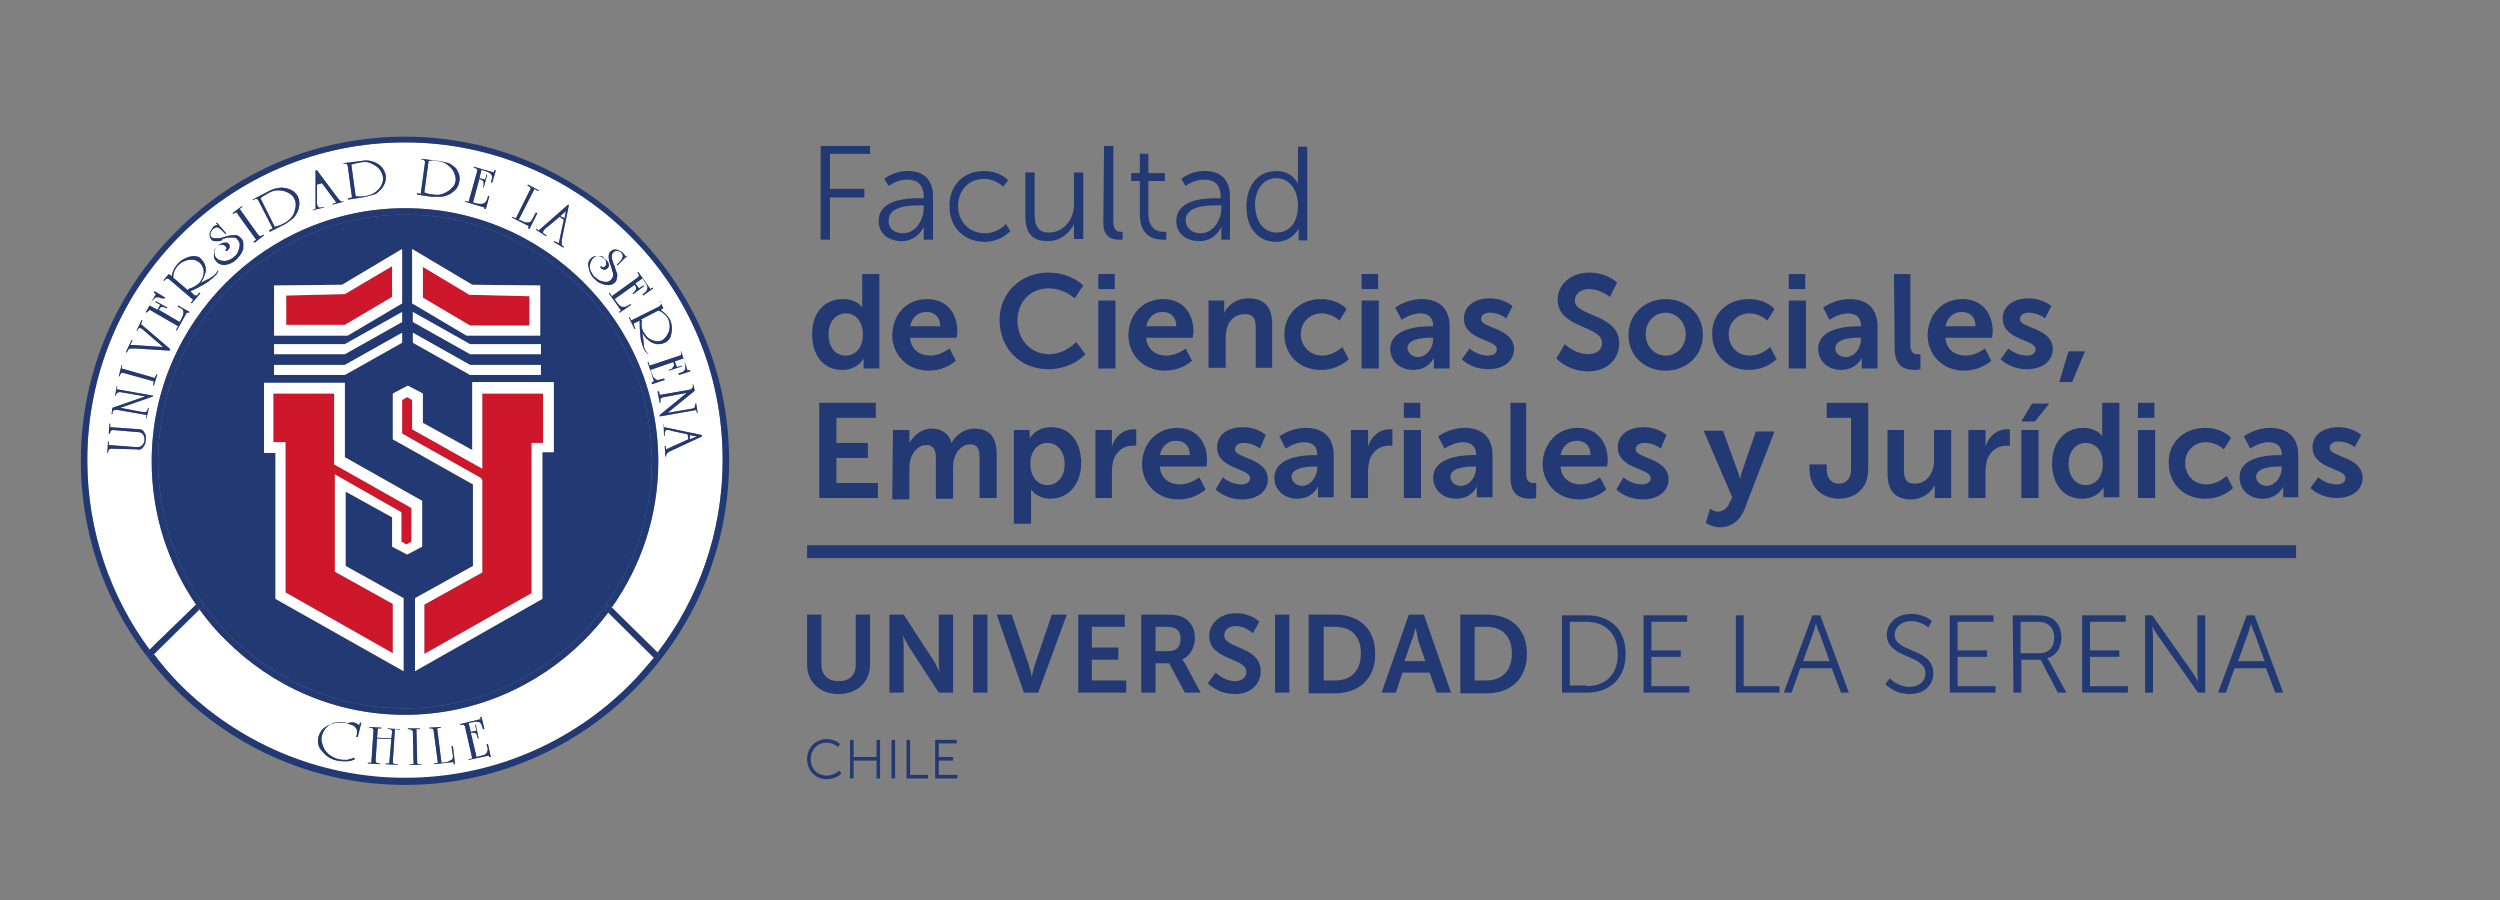<?xml version="1.0" encoding="utf-8"?>
<!-- Generator: Adobe Illustrator 27.5.0, SVG Export Plug-In . SVG Version: 6.00 Build 0)  -->
<svg version="1.1" id="Capa_1" xmlns="http://www.w3.org/2000/svg" xmlns:xlink="http://www.w3.org/1999/xlink" x="0px" y="0px"
	 viewBox="0 0 349.4 125.8" style="enable-background:new 0 0 349.4 125.8;" xml:space="preserve">
<rect x="0" y="0" width="349.4" height="125.8" fill="#808080" stroke="none"/>
<style type="text/css">
	.st0{fill:#223974;}
	.st1{fill:#FFFFFF;}
	.st2{fill:#CF172C;}
</style>
<g>
	<g>
		<g>
			<path class="st0" d="M112.8,85.9h2v7c0,1.5,1,2.3,2.4,2.3c1.5,0,2.4-0.8,2.4-2.3v-7h2v7c0,2.4-1.8,4.1-4.4,4.1s-4.4-1.7-4.4-4.1
				V85.9z"/>
		</g>
		<g>
			<path class="st0" d="M124.3,85.9h2l4.1,6.3c0.4,0.6,0.9,1.7,0.9,1.7l0,0c0,0-0.1-1-0.1-1.7v-6.3h2v10.9h-2l-4.1-6.3
				c-0.4-0.6-0.9-1.7-0.9-1.7l0,0c0,0,0.1,1,0.1,1.7v6.3h-2V85.9z"/>
		</g>
		<g>
			<rect x="136" y="85.9" class="st0" width="2" height="10.9"/>
		</g>
		<g>
			<path class="st0" d="M139.3,85.9h2.1l2.4,7.1c0.2,0.6,0.4,1.6,0.4,1.6l0,0c0,0,0.2-1,0.4-1.6l2.4-7.1h2.1l-4,10.9h-2L139.3,85.9z
				"/>
		</g>
		<g>
			<polygon class="st0" points="150.7,85.9 157.2,85.9 157.2,87.6 152.6,87.6 152.6,90.5 156.3,90.5 156.3,92.2 152.6,92.2 
				152.6,95.1 157.4,95.1 157.4,96.8 150.7,96.8 			"/>
		</g>
		<g>
			<path class="st0" d="M159.5,85.9h3.5c1.2,0,1.7,0.1,2.2,0.3c1.1,0.5,1.8,1.5,1.8,3c0,1.3-0.7,2.5-1.8,3l0,0c0,0,0.2,0.2,0.4,0.5
				l2.2,4.1h-2.2l-2.2-4.1h-1.9v4.1h-2V85.9z M163.3,91c1.1,0,1.7-0.6,1.7-1.7c0-1-0.4-1.7-2-1.7h-1.5V91
				C161.5,91,163.3,91,163.3,91z"/>
		</g>
		<g>
			<path class="st0" d="M169.9,94c0,0,1.2,1.2,2.7,1.2c0.8,0,1.6-0.4,1.6-1.3c0-2-5.2-1.6-5.2-5c0-1.8,1.6-3.2,3.7-3.2
				c2.2,0,3.3,1.2,3.3,1.2l-0.9,1.6c0,0-1-1-2.4-1c-0.9,0-1.6,0.5-1.6,1.3c0,1.9,5.1,1.5,5.1,5c0,1.7-1.3,3.2-3.6,3.2
				c-2.4,0-3.8-1.5-3.8-1.5L169.9,94z"/>
		</g>
		<g>
			<rect x="178.2" y="85.9" class="st0" width="2" height="10.9"/>
		</g>
		<g>
			<path class="st0" d="M182.9,85.9h3.7c3.4,0,5.6,2,5.6,5.5c0,3.4-2.2,5.5-5.6,5.5h-3.7V85.9z M186.6,95.1c2.2,0,3.6-1.3,3.6-3.8
				c0-2.4-1.4-3.7-3.6-3.7H185v7.5H186.6z"/>
		</g>
		<g>
			<path class="st0" d="M199.8,94H196l-0.9,2.8h-2l3.8-10.9h2.1l3.8,10.9h-2L199.8,94z M197.8,87.8c0,0-0.2,1.1-0.5,1.7l-1,2.9h2.9
				l-1-2.9C198.1,88.9,197.9,87.8,197.8,87.8L197.8,87.8z"/>
		</g>
		<g>
			<path class="st0" d="M204.1,85.9h3.7c3.4,0,5.6,2,5.6,5.5c0,3.4-2.2,5.5-5.6,5.5h-3.7V85.9z M207.7,95.1c2.2,0,3.6-1.3,3.6-3.8
				c0-2.4-1.4-3.7-3.6-3.7h-1.6v7.5H207.7z"/>
		</g>
		<g>
			<path class="st0" d="M218.3,86h3.5c3.3,0,5.4,2,5.4,5.4s-2.2,5.4-5.4,5.4h-3.5V86z M221.7,95.9c2.7,0,4.4-1.6,4.4-4.5
				c0-2.9-1.8-4.5-4.4-4.5h-2.3v8.9h2.3V95.9z"/>
		</g>
		<g>
			<polygon class="st0" points="229.7,86 235.8,86 235.8,86.9 230.8,86.9 230.8,90.9 234.9,90.9 234.9,91.8 230.8,91.8 230.8,95.9 
				236.1,95.9 236.1,96.8 229.7,96.8 			"/>
		</g>
		<g>
			<polygon class="st0" points="242.6,86 243.7,86 243.7,95.9 248.7,95.9 248.7,96.8 242.6,96.8 			"/>
		</g>
		<g>
			<path class="st0" d="M256,93.4h-4.4l-1.2,3.4h-1.1l4-10.8h1.1l4,10.8h-1.1L256,93.4z M253.8,87.1c0,0-0.2,0.9-0.4,1.4l-1.4,3.9
				h3.7l-1.4-3.9C254,88,253.8,87.1,253.8,87.1L253.8,87.1z"/>
		</g>
		<g>
			<path class="st0" d="M264.1,94.8c0,0,1.1,1.2,2.8,1.2c1.2,0,2.2-0.7,2.2-1.9c0-2.7-5.4-2-5.4-5.4c0-1.6,1.4-2.9,3.4-2.9
				c1.9,0,2.9,1,2.9,1l-0.5,0.9c0,0-1-0.9-2.4-0.9s-2.3,0.9-2.3,1.9c0,2.6,5.4,1.8,5.4,5.4c0,1.6-1.2,2.9-3.3,2.9
				c-2.2,0-3.4-1.4-3.4-1.4L264.1,94.8z"/>
		</g>
		<g>
			<polygon class="st0" points="272.5,86 278.6,86 278.6,86.9 273.6,86.9 273.6,90.9 277.7,90.9 277.7,91.8 273.6,91.8 273.6,95.9 
				278.9,95.9 278.9,96.8 272.5,96.8 			"/>
		</g>
		<g>
			<path class="st0" d="M281.3,86h3.2c1.1,0,1.6,0.1,2,0.3c1,0.4,1.6,1.5,1.6,2.8c0,1.5-0.8,2.6-2,2.9l0,0c0,0,0.1,0.1,0.3,0.4
				l2.4,4.4h-1.2l-2.4-4.6h-2.7v4.6h-1.1L281.3,86L281.3,86z M285,91.3c1.3,0,2.1-0.8,2.1-2.2c0-0.9-0.4-1.6-1-1.9
				c-0.3-0.2-0.7-0.3-1.5-0.3h-2.2v4.4H285z"/>
		</g>
		<g>
			<polygon class="st0" points="291,86 297.1,86 297.1,86.9 292.1,86.9 292.1,90.9 296.2,90.9 296.2,91.8 292.1,91.8 292.1,95.9 
				297.4,95.9 297.4,96.8 291,96.8 			"/>
		</g>
		<g>
			<path class="st0" d="M299.8,86h1l5.5,7.8c0.4,0.5,0.9,1.5,0.9,1.5l0,0c0,0-0.1-0.9-0.1-1.5V86h1.1v10.8h-1l-5.5-7.8
				c-0.4-0.5-0.9-1.5-0.9-1.5l0,0c0,0,0.1,0.9,0.1,1.5v7.8h-1.1V86z"/>
		</g>
		<g>
			<path class="st0" d="M316.7,93.4h-4.4l-1.2,3.4H310l4-10.8h1.1l4,10.8H318L316.7,93.4z M314.6,87.1c0,0-0.2,0.9-0.4,1.4l-1.4,3.9
				h3.7l-1.4-3.9C314.8,88,314.6,87.1,314.6,87.1L314.6,87.1z"/>
		</g>
		<g>
			<path class="st0" d="M115.5,103.3c1.3,0,1.9,0.7,1.9,0.7l-0.3,0.4c0,0-0.6-0.6-1.6-0.6c-1.3,0-2.2,1-2.2,2.3s0.9,2.3,2.2,2.3
				c1.1,0,1.8-0.7,1.8-0.7l0.3,0.4c0,0-0.7,0.8-2.1,0.8c-1.6,0-2.7-1.3-2.7-2.8C112.8,104.5,114,103.3,115.5,103.3"/>
		</g>
		<g>
			<polygon class="st0" points="118.8,103.4 119.3,103.4 119.3,105.8 122.5,105.8 122.5,103.4 123,103.4 123,108.8 122.5,108.8 
				122.5,106.3 119.3,106.3 119.3,108.8 118.8,108.8 			"/>
		</g>
		<g>
			<rect x="124.6" y="103.4" class="st0" width="0.5" height="5.4"/>
		</g>
		<g>
			<polygon class="st0" points="126.7,103.4 127.2,103.4 127.2,108.3 129.7,108.3 129.7,108.8 126.7,108.8 			"/>
		</g>
		<g>
			<polygon class="st0" points="130.7,103.4 133.7,103.4 133.7,103.9 131.2,103.9 131.2,105.8 133.2,105.8 133.2,106.3 131.2,106.3 
				131.2,108.3 133.8,108.3 133.8,108.8 130.7,108.8 			"/>
		</g>
		<g>
			<line class="st0" x1="112.8" y1="77.1" x2="321" y2="77.1"/>
			<rect x="112.8" y="76.2" class="st0" width="208.1" height="1.8"/>
		</g>
		<g>
			<path class="st0" d="M114.7,20.4h6.9v1.1H116v4.9h4.8v1.2H116v5.9h-1.3V20.4z"/>
		</g>
		<g>
			<path class="st0" d="M128.6,27.7h0.5v-0.2c0-1.8-1-2.4-2.3-2.4c-1.5,0-2.6,0.9-2.6,0.9l-0.6-1c0,0,1.2-1.1,3.3-1.1
				c2.2,0,3.5,1.2,3.5,3.6v6h-1.3v-1c0-0.5,0-0.8,0-0.8l0,0c0,0-0.8,2-3.1,2c-1.6,0-3.2-0.9-3.2-2.8
				C122.8,27.8,126.9,27.7,128.6,27.7z M126.2,32.6c1.8,0,2.9-1.9,2.9-3.5v-0.4h-0.5c-1.5,0-4.4,0.1-4.4,2.1
				C124.1,31.7,124.8,32.6,126.2,32.6z"/>
			<path class="st0" d="M137.5,23.9c2.3,0,3.4,1.3,3.4,1.3l-0.7,0.9c0,0-1-1.1-2.7-1.1c-2,0-3.6,1.5-3.6,3.8c0,2.2,1.6,3.8,3.7,3.8
				c1.9,0,3-1.3,3-1.3l0.6,1c0,0-1.3,1.5-3.6,1.5c-2.8,0-4.9-2-4.9-4.9C132.6,25.9,134.7,23.9,137.5,23.9z"/>
			<path class="st0" d="M143.3,24.1h1.3v5.6c0,1.5,0.2,2.8,2,2.8c2.1,0,3.5-1.9,3.5-3.9v-4.5h1.3v9.3h-1.3V32c0-0.4,0-0.7,0-0.7l0,0
				c-0.4,0.9-1.6,2.4-3.7,2.4c-2.2,0-3.1-1.2-3.1-3.6V24.1z"/>
			<path class="st0" d="M154.3,20.4h1.3V31c0,1.2,0.6,1.4,1,1.4c0.2,0,0.3,0,0.3,0v1.1c0,0-0.2,0-0.5,0c-0.8,0-2.2-0.2-2.2-2.3
				L154.3,20.4L154.3,20.4z"/>
			<path class="st0" d="M159.3,25.3h-1.2v-1.1h1.2v-2.7h1.2v2.7h2.3v1.1h-2.3v4.6c0,2.2,1.4,2.5,2.1,2.5c0.3,0,0.4,0,0.4,0v1.1
				c0,0-0.2,0-0.5,0c-1.1,0-3.2-0.4-3.2-3.5V25.3z"/>
			<path class="st0" d="M170.1,27.7h0.5v-0.2c0-1.8-1-2.4-2.3-2.4c-1.5,0-2.6,0.9-2.6,0.9l-0.6-1c0,0,1.2-1.1,3.3-1.1
				c2.2,0,3.5,1.2,3.5,3.6v6h-1.2v-1c0-0.5,0-0.8,0-0.8l0,0c0,0-0.8,2-3.1,2c-1.6,0-3.2-0.9-3.2-2.8
				C164.4,27.8,168.5,27.7,170.1,27.7z M167.8,32.6c1.8,0,2.9-1.9,2.9-3.5v-0.4h-0.6c-1.5,0-4.4,0.1-4.4,2.1
				C165.7,31.7,166.4,32.6,167.8,32.6z"/>
			<path class="st0" d="M178.4,23.9c2.3,0,3,1.8,3,1.8l0,0c0,0,0-0.3,0-0.7v-4.5h1.3v13.1h-1.2v-1c0-0.4,0-0.7,0-0.7l0,0
				c0,0-0.8,1.9-3.2,1.9c-2.5,0-4.1-2-4.1-4.9C174.2,25.8,175.9,23.9,178.4,23.9z M178.4,32.5c1.6,0,3-1.1,3-3.8c0-1.9-1-3.8-3-3.8
				c-1.7,0-3,1.4-3,3.8C175.5,31.1,176.7,32.5,178.4,32.5z"/>
		</g>
		<g>
			<path class="st0" d="M117.8,41.8c2.1,0,2.7,1.2,2.7,1.2l0,0c0,0,0-0.2,0-0.5v-4.2h2.4v13.2h-2.2v-0.8c0-0.4,0-0.6,0-0.6l0,0
				c0,0-0.8,1.6-3,1.6c-2.6,0-4.2-2-4.2-5C113.5,43.7,115.2,41.8,117.8,41.8z M118.2,49.7c1.2,0,2.4-0.9,2.4-3
				c0-1.5-0.8-2.9-2.4-2.9c-1.3,0-2.4,1.1-2.4,2.9C115.8,48.6,116.8,49.7,118.2,49.7z"/>
			<path class="st0" d="M129.6,41.8c2.7,0,4.2,2,4.2,4.5c0,0.3-0.1,0.9-0.1,0.9h-6.5c0.1,1.7,1.4,2.5,2.8,2.5c1.5,0,2.7-1,2.7-1
				l0.9,1.7c0,0-1.4,1.4-3.8,1.4c-3.1,0-5.1-2.3-5.1-5C124.8,43.8,126.8,41.8,129.6,41.8z M131.4,45.6c0-1.3-0.8-2-1.9-2
				c-1.2,0-2,0.7-2.3,2H131.4z"/>
			<path class="st0" d="M146.5,38.1c3.2,0,4.9,1.8,4.9,1.8l-1.2,1.8c0,0-1.5-1.4-3.6-1.4c-2.8,0-4.4,2.1-4.4,4.5
				c0,2.5,1.7,4.7,4.4,4.7c2.3,0,3.8-1.7,3.8-1.7l1.3,1.7c0,0-1.8,2.1-5.2,2.1c-4,0-6.8-3-6.8-6.9C139.7,41,142.6,38.1,146.5,38.1z"
				/>
			<path class="st0" d="M153.5,38.3h2.3v2.1h-2.3V38.3z M153.5,42h2.4v9.5h-2.4V42z"/>
			<path class="st0" d="M162.6,41.8c2.7,0,4.2,2,4.2,4.5c0,0.3-0.1,0.9-0.1,0.9h-6.5c0.1,1.7,1.4,2.5,2.8,2.5c1.5,0,2.7-1,2.7-1
				l0.9,1.7c0,0-1.4,1.4-3.8,1.4c-3.1,0-5.1-2.3-5.1-5C157.8,43.8,159.8,41.8,162.6,41.8z M164.4,45.6c0-1.3-0.8-2-1.9-2
				c-1.2,0-2,0.7-2.3,2H164.4z"/>
			<path class="st0" d="M168.8,42h2.3v1.1c0,0.4,0,0.6,0,0.6l0,0c0.4-0.8,1.4-2,3.4-2c2.1,0,3.3,1.1,3.3,3.6v6.1h-2.3v-5.6
				c0-1.2-0.3-1.9-1.5-1.9c-1.3,0-2.2,0.8-2.5,1.9c-0.1,0.4-0.2,0.8-0.2,1.3v4.3h-2.4V42H168.8z"/>
			<path class="st0" d="M184.6,41.8c2.5,0,3.6,1.4,3.6,1.4l-1,1.6c0,0-1-1-2.5-1c-1.7,0-2.9,1.3-2.9,2.9s1.2,3,3,3
				c1.6,0,2.8-1.2,2.8-1.2l0.9,1.7c0,0-1.4,1.5-3.9,1.5c-3.1,0-5.1-2.2-5.1-5C179.5,44.1,181.5,41.8,184.6,41.8z"/>
			<path class="st0" d="M190.3,38.3h2.3v2.1h-2.3V38.3z M190.3,42h2.4v9.5h-2.4V42z"/>
			<path class="st0" d="M200,45.6h0.3v-0.1c0-1.2-0.8-1.7-1.8-1.7c-1.4,0-2.6,0.9-2.6,0.9L195,43c0,0,1.5-1.2,3.7-1.2
				c2.5,0,3.9,1.4,3.9,3.8v5.9h-2.2v-0.8c0-0.4,0-0.7,0-0.7l0,0c0,0-0.7,1.7-2.9,1.7c-1.7,0-3.2-1.1-3.2-3
				C194.4,45.8,198.5,45.6,200,45.6z M198.2,49.9c1.2,0,2.1-1.3,2.1-2.5v-0.2h-0.4c-1.2,0-3.2,0.2-3.2,1.5
				C196.8,49.3,197.3,49.9,198.2,49.9z"/>
			<path class="st0" d="M205.4,48.7c0,0,1,1,2.6,1c0.7,0,1.2-0.3,1.2-0.9c0-1.4-4.6-1.2-4.6-4.3c0-1.8,1.6-2.8,3.6-2.8
				c2.1,0,3.2,1.1,3.2,1.1l-0.9,1.7c0,0-0.9-0.8-2.3-0.8c-0.6,0-1.2,0.3-1.2,0.9c0,1.3,4.6,1.2,4.6,4.2c0,1.6-1.4,2.8-3.6,2.8
				c-2.4,0-3.7-1.4-3.7-1.4L205.4,48.7z"/>
			<path class="st0" d="M218.7,48.1c0,0,1.4,1.4,3.3,1.4c1,0,1.9-0.5,1.9-1.6c0-2.4-6.2-2-6.2-6c0-2.2,1.9-3.8,4.4-3.8
				c2.6,0,3.9,1.4,3.9,1.4l-1,2c0,0-1.3-1.1-2.9-1.1c-1.1,0-2,0.6-2,1.6c0,2.3,6.2,1.8,6.2,6c0,2.1-1.6,3.9-4.3,3.9
				c-2.9,0-4.5-1.8-4.5-1.8L218.7,48.1z"/>
			<path class="st0" d="M232.8,41.8c2.9,0,5.2,2.1,5.2,5s-2.3,5-5.2,5s-5.2-2-5.2-5C227.6,43.9,229.9,41.8,232.8,41.8z M232.8,49.7
				c1.5,0,2.8-1.2,2.8-3c0-1.7-1.3-3-2.8-3s-2.8,1.2-2.8,3S231.3,49.7,232.8,49.7z"/>
			<path class="st0" d="M244.4,41.8c2.5,0,3.6,1.4,3.6,1.4l-1,1.6c0,0-1-1-2.5-1c-1.7,0-2.9,1.3-2.9,2.9s1.1,3,3,3
				c1.6,0,2.8-1.2,2.8-1.2l0.9,1.7c0,0-1.4,1.5-3.9,1.5c-3.1,0-5.1-2.2-5.1-5C239.2,44.1,241.2,41.8,244.4,41.8z"/>
			<path class="st0" d="M250,38.3h2.3v2.1H250V38.3z M250,42h2.4v9.5H250V42z"/>
			<path class="st0" d="M259.8,45.6h0.3v-0.1c0-1.2-0.8-1.7-1.8-1.7c-1.4,0-2.6,0.9-2.6,0.9l-0.9-1.7c0,0,1.5-1.2,3.7-1.2
				c2.5,0,3.9,1.4,3.9,3.8v5.9h-2.2v-0.8c0-0.4,0-0.7,0-0.7l0,0c0,0-0.7,1.7-2.9,1.7c-1.7,0-3.2-1.1-3.2-3
				C254.2,45.8,258.2,45.6,259.8,45.6z M258,49.9c1.2,0,2.1-1.3,2.1-2.5v-0.2h-0.4c-1.2,0-3.2,0.2-3.2,1.5
				C256.5,49.3,257,49.9,258,49.9z"/>
			<path class="st0" d="M264.7,38.3h2.3v9.9c0,1,0.4,1.3,1,1.3c0.2,0,0.4,0,0.4,0v2.1c0,0-0.4,0.1-0.7,0.1c-1.3,0-2.9-0.3-2.9-3
				L264.7,38.3L264.7,38.3z"/>
			<path class="st0" d="M274.3,41.8c2.7,0,4.2,2,4.2,4.5c0,0.3-0.1,0.9-0.1,0.9h-6.5c0.1,1.7,1.4,2.5,2.8,2.5c1.5,0,2.7-1,2.7-1
				l0.9,1.7c0,0-1.4,1.4-3.8,1.4c-3.1,0-5.1-2.3-5.1-5C269.5,43.8,271.5,41.8,274.3,41.8z M276.1,45.6c0-1.3-0.8-2-1.9-2
				c-1.2,0-2,0.7-2.3,2H276.1z"/>
			<path class="st0" d="M280.7,48.7c0,0,1,1,2.6,1c0.7,0,1.2-0.3,1.2-0.9c0-1.4-4.6-1.2-4.6-4.3c0-1.8,1.6-2.8,3.6-2.8
				c2.1,0,3.2,1.1,3.2,1.1l-0.9,1.7c0,0-0.9-0.8-2.3-0.8c-0.6,0-1.2,0.3-1.2,0.9c0,1.3,4.6,1.2,4.6,4.2c0,1.6-1.4,2.8-3.6,2.8
				c-2.4,0-3.7-1.4-3.7-1.4L280.7,48.7z"/>
			<path class="st0" d="M289.1,49.1h2.3l-1.8,4.3h-1.8L289.1,49.1z"/>
		</g>
		<g>
			<path class="st0" d="M114.5,56.3h7.9v2.1h-5.5v3.5h4.4V64h-4.4v3.5h5.8v2.1h-8.2C114.5,69.6,114.5,56.3,114.5,56.3z"/>
			<path class="st0" d="M124.8,60.1h2.3v1.1c0,0.4,0,0.7,0,0.7l0,0c0.5-0.9,1.6-2,3.1-2c1.4,0,2.4,0.7,2.8,2l0,0c0.5-1,1.7-2,3.2-2
				c2,0,3.1,1.1,3.1,3.6v6.1h-2.4V64c0-1.1-0.2-1.9-1.3-1.9c-1.2,0-2,1-2.3,2.2c-0.1,0.4-0.1,0.8-0.1,1.2v4.2h-2.4v-5.6
				c0-1-0.2-1.9-1.3-1.9c-1.2,0-2,1-2.3,2.2c-0.1,0.4-0.1,0.8-0.1,1.2v4.2h-2.4L124.8,60.1L124.8,60.1z"/>
			<path class="st0" d="M141.7,60.1h2.2v0.6c0,0.4,0,0.6,0,0.6l0,0c0,0,0.8-1.6,3-1.6c2.6,0,4.2,2,4.2,5c0,3-1.8,5-4.3,5
				c-1.9,0-2.7-1.3-2.7-1.3l0,0c0,0,0,0.3,0,0.8v4h-2.4V60.1z M146.4,67.8c1.3,0,2.4-1.1,2.4-2.9c0-1.8-1-3-2.4-3
				c-1.2,0-2.4,0.9-2.4,3C144,66.3,144.8,67.8,146.4,67.8z"/>
			<path class="st0" d="M153.1,60.1h2.3v1.6c0,0.4,0,0.7,0,0.7l0,0c0.4-1.4,1.6-2.4,3-2.4c0.2,0,0.4,0,0.4,0v2.3c0,0-0.2,0-0.6,0
				c-1,0-2.1,0.6-2.6,2c-0.1,0.5-0.2,1-0.2,1.5v3.8h-2.3V60.1z"/>
			<path class="st0" d="M164.5,59.8c2.7,0,4.2,2,4.2,4.5c0,0.3-0.1,0.9-0.1,0.9h-6.5c0.1,1.7,1.4,2.5,2.8,2.5c1.5,0,2.7-1,2.7-1
				l0.9,1.7c0,0-1.4,1.4-3.8,1.4c-3.1,0-5.1-2.3-5.1-5C159.7,61.9,161.7,59.8,164.5,59.8z M166.3,63.6c0-1.3-0.8-2-1.9-2
				c-1.2,0-2,0.7-2.3,2H166.3z"/>
			<path class="st0" d="M170.9,66.7c0,0,1,1,2.6,1c0.7,0,1.2-0.3,1.2-0.9c0-1.4-4.6-1.2-4.6-4.3c0-1.8,1.6-2.8,3.6-2.8
				c2.1,0,3.2,1.1,3.2,1.1l-0.8,1.9c0,0-0.9-0.8-2.3-0.8c-0.6,0-1.2,0.3-1.2,0.9c0,1.3,4.6,1.2,4.6,4.2c0,1.6-1.4,2.8-3.6,2.8
				c-2.4,0-3.7-1.4-3.7-1.4L170.9,66.7z"/>
			<path class="st0" d="M183.8,63.6h0.3v-0.1c0-1.2-0.8-1.7-1.8-1.7c-1.4,0-2.6,0.9-2.6,0.9l-0.9-1.7c0,0,1.5-1.2,3.7-1.2
				c2.5,0,3.9,1.4,3.9,3.8v5.9h-2.2v-0.8c0-0.4,0-0.7,0-0.7l0,0c0,0-0.7,1.7-2.9,1.7c-1.7,0-3.2-1.1-3.2-3
				C178.2,63.8,182.3,63.6,183.8,63.6z M182,67.9c1.2,0,2.1-1.3,2.1-2.5v-0.2h-0.4c-1.2,0-3.2,0.2-3.2,1.5
				C180.6,67.3,181.1,67.9,182,67.9z"/>
			<path class="st0" d="M188.9,60.1h2.3v1.6c0,0.4,0,0.7,0,0.7l0,0c0.4-1.4,1.6-2.4,3-2.4c0.2,0,0.4,0,0.4,0v2.3c0,0-0.2,0-0.6,0
				c-1,0-2.1,0.6-2.6,2c-0.1,0.5-0.2,1-0.2,1.5v3.8h-2.4v-9.5H188.9z"/>
			<path class="st0" d="M196.2,56.3h2.3v2.1h-2.3V56.3z M196.2,60.1h2.4v9.5h-2.4V60.1z"/>
			<path class="st0" d="M206,63.6h0.3v-0.1c0-1.2-0.8-1.7-1.8-1.7c-1.4,0-2.6,0.9-2.6,0.9L201,61c0,0,1.5-1.2,3.7-1.2
				c2.5,0,3.9,1.4,3.9,3.8v5.9h-2.2v-0.8c0-0.4,0-0.7,0-0.7l0,0c0,0-0.7,1.7-2.9,1.7c-1.7,0-3.2-1.1-3.2-3
				C200.4,63.8,204.5,63.6,206,63.6z M204.2,67.9c1.2,0,2.1-1.3,2.1-2.5v-0.2h-0.4c-1.2,0-3.2,0.2-3.2,1.5
				C202.8,67.3,203.2,67.9,204.2,67.9z"/>
			<path class="st0" d="M211,56.3h2.3v9.9c0,1,0.4,1.3,1,1.3c0.2,0,0.4,0,0.4,0v2.1c0,0-0.4,0.1-0.7,0.1c-1.3,0-2.9-0.3-2.9-3V56.3
				H211z"/>
			<path class="st0" d="M220.5,59.8c2.7,0,4.2,2,4.2,4.5c0,0.3-0.1,0.9-0.1,0.9h-6.5c0.1,1.7,1.4,2.5,2.8,2.5c1.5,0,2.7-1,2.7-1
				l0.9,1.7c0,0-1.4,1.4-3.8,1.4c-3.1,0-5.1-2.3-5.1-5C215.7,61.9,217.7,59.8,220.5,59.8z M222.3,63.6c0-1.3-0.8-2-1.9-2
				c-1.2,0-2,0.7-2.3,2H222.3z"/>
			<path class="st0" d="M226.9,66.7c0,0,1,1,2.6,1c0.7,0,1.2-0.3,1.2-0.9c0-1.4-4.6-1.2-4.6-4.3c0-1.8,1.6-2.8,3.6-2.8
				c2.1,0,3.2,1.1,3.2,1.1l-0.8,1.9c0,0-0.9-0.8-2.3-0.8c-0.6,0-1.2,0.3-1.2,0.9c0,1.3,4.6,1.2,4.6,4.2c0,1.6-1.4,2.8-3.6,2.8
				c-2.4,0-3.7-1.4-3.7-1.4L226.9,66.7z"/>
			<path class="st0" d="M239,71.1c0,0,0.5,0.4,1.1,0.4s1.3-0.4,1.6-1.2l0.4-0.8l-4-9.3h2.7l2,5.5c0.2,0.5,0.4,1.3,0.4,1.3l0,0
				c0,0,0.1-0.7,0.3-1.2l1.9-5.5h2.6l-4.2,10.9c-0.7,1.7-2,2.5-3.4,2.5c-1.1,0-2-0.6-2-0.6L239,71.1z"/>
			<path class="st0" d="M252.9,64.9h2.4v0.6c0,1.6,0.9,2.1,1.7,2.1s1.7-0.5,1.7-2v-7.2h-3.4v-2.1h5.8v9.3c0,2.9-2.1,4.1-4.1,4.1
				c-2,0-4.1-1.3-4.1-4.1V64.9z"/>
			<path class="st0" d="M263.7,60.1h2.4v5.6c0,1.2,0.3,1.9,1.5,1.9c1.7,0,2.7-1.5,2.7-3.2v-4.3h2.4v9.5h-2.3v-1.1c0-0.4,0-0.7,0-0.7
				l0,0c-0.5,1-1.7,2-3.3,2c-2,0-3.3-1-3.3-3.6v-6.1H263.7z"/>
			<path class="st0" d="M275.2,60.1h2.3v1.6c0,0.4,0,0.7,0,0.7l0,0c0.4-1.4,1.6-2.4,3-2.4c0.2,0,0.4,0,0.4,0v2.3c0,0-0.2,0-0.6,0
				c-1,0-2.1,0.6-2.6,2c-0.1,0.5-0.2,1-0.2,1.5v3.8h-2.4v-9.5H275.2z"/>
			<path class="st0" d="M282.5,60.1h2.4v9.5h-2.4V60.1z M284,56.4h2.4l-2,2.5h-1.9L284,56.4z"/>
			<path class="st0" d="M291.1,59.8c2.1,0,2.7,1.2,2.7,1.2l0,0c0,0,0-0.2,0-0.5v-4.2h2.4v13.2H294v-0.8c0-0.4,0-0.6,0-0.6l0,0
				c0,0-0.8,1.6-3,1.6c-2.6,0-4.2-2-4.2-5C286.8,61.8,288.6,59.8,291.1,59.8z M291.5,67.8c1.2,0,2.4-0.9,2.4-3
				c0-1.5-0.8-2.9-2.4-2.9c-1.3,0-2.4,1.1-2.4,2.9C289.1,66.6,290.1,67.8,291.5,67.8z"/>
			<path class="st0" d="M298.8,56.3h2.3v2.1h-2.3V56.3z M298.8,60.1h2.4v9.5h-2.4V60.1z"/>
			<path class="st0" d="M308.2,59.8c2.5,0,3.6,1.4,3.6,1.4l-1,1.6c0,0-1-1-2.5-1c-1.7,0-2.9,1.3-2.9,2.9c0,1.6,1.1,3,3,3
				c1.6,0,2.8-1.2,2.8-1.2l0.9,1.7c0,0-1.4,1.5-3.9,1.5c-3.1,0-5.1-2.2-5.1-5C303,62.1,305,59.8,308.2,59.8z"/>
			<path class="st0" d="M318.6,63.6h0.3v-0.1c0-1.2-0.8-1.7-1.8-1.7c-1.4,0-2.6,0.9-2.6,0.9l-0.9-1.7c0,0,1.5-1.2,3.7-1.2
				c2.5,0,3.9,1.4,3.9,3.8v5.9h-2.1v-0.8c0-0.4,0-0.7,0-0.7l0,0c0,0-0.7,1.7-2.9,1.7c-1.7,0-3.2-1.1-3.2-3
				C313,63.8,317.1,63.6,318.6,63.6z M316.8,67.9c1.2,0,2.1-1.3,2.1-2.5v-0.2h-0.4c-1.2,0-3.2,0.2-3.2,1.5
				C315.4,67.3,315.9,67.9,316.8,67.9z"/>
			<path class="st0" d="M324,66.7c0,0,1,1,2.6,1c0.7,0,1.2-0.3,1.2-0.9c0-1.4-4.6-1.2-4.6-4.3c0-1.8,1.6-2.8,3.6-2.8
				c2.1,0,3.2,1.1,3.2,1.1l-0.9,1.7c0,0-0.9-0.8-2.3-0.8c-0.6,0-1.2,0.3-1.2,0.9c0,1.3,4.6,1.2,4.6,4.2c0,1.6-1.4,2.8-3.6,2.8
				c-2.4,0-3.7-1.4-3.7-1.4L324,66.7z"/>
		</g>
	</g>
	<g>
		<path class="st1" d="M39.7,31.2c0.4-0.2,0.8-0.5,1.1-0.9s0.4-0.8,0.5-1.3c0.1-0.5,0-0.9-0.2-1.3c-0.2-0.4-0.5-0.6-0.9-0.8
			c-0.4-0.2-0.8-0.3-1.3-0.3S38,26.7,37.5,27s-0.9,0.5-1.1,0.7l2,4C38.7,31.6,39.2,31.5,39.7,31.2z"/>
		<path class="st1" d="M26.3,40.4c0.7-0.2,1.2-0.5,1.6-0.9c0.2-0.3,0.4-0.6,0.5-1c0.1-0.4,0.1-0.7,0-1c-0.1-0.3-0.3-0.6-0.5-0.8
			c-0.3-0.2-0.6-0.4-1-0.4c-0.4,0-0.7,0-1.1,0.2c-0.4,0.1-0.7,0.4-1,0.7c-0.4,0.5-0.6,1-0.6,1.6l2.1,1.8V40.4z"/>
		<path class="st1" d="M21.2,64.5c0-9.8,4-18.6,10.4-25c6.4-6.4,15.3-10.4,25-10.4c9.8,0,18.6,4,25,10.4C88,45.9,92,54.7,92,64.5
			c0,7.6-2.4,14.6-6.5,20.4l6.4,6.3c5.7-7.4,9.1-16.8,9.1-26.9c0-12.3-4.9-23.4-13-31.4c-8-8-19.2-13-31.4-13
			c-12.3,0-23.4,5-31.4,13s-13,19.1-13,31.4c0,9.9,3.3,19.1,8.7,26.5l6.5-6.3C23.5,78.8,21.2,71.9,21.2,64.5z M98.1,61L94,62.9
			c-0.1,0.1-0.3,0.1-0.4,0.2c-0.2,0.1-0.3,0.2-0.4,0.3c-0.1,0.1-0.1,0.3-0.1,0.4H93l-0.1-1.5H93l0.1,0.5l3.1-1.4l-0.1-0.7l-2.3-0.5
			c-0.2-0.1-0.4-0.1-0.6-0.1c-0.1,0-0.2,0-0.2,0.1c0,0.1-0.1,0.2-0.1,0.3c0,0.1,0,0.2,0,0.4h-0.1l-0.1-1.6h0.1v0.4l5.3,1.1V61z
			 M96.8,53.7L96.8,53.7l0.3,0.9l-3.8,3.1l3.5-0.6c0.1,0,0.3-0.1,0.3-0.2c0-0.1,0.1-0.3,0.1-0.5h0.1l0.2,1.3h-0.1l-0.1-0.4l-5.1,0.9
			V58l3.8-3.1l-3.2,0.6c-0.2,0-0.4,0.1-0.5,0.3c0,0.1,0,0.3,0,0.5h-0.1l-0.3-1.6h0.2l0.1,0.5l4-0.7c0.2,0,0.4-0.1,0.5-0.2
			C96.8,54.2,96.9,54,96.8,53.7z M95.1,49.1L95.1,49.1l0.5,1.2l0,0c0,0,0,0,0,0l0.5,1.5l0.3-0.1l0.1,0.2l-1.6,0.5l-0.1-0.2l0.3-0.1
			c0.4-0.1,0.6-0.3,0.7-0.6c0-0.2,0-0.6-0.2-1.2l0,0l-0.1-0.2l-1.2,0.4l0.3,0.8l0.7-0.2v0.1l-1.8,0.6v-0.1c0.2-0.1,0.4-0.1,0.5-0.3
			c0.1-0.1,0.2-0.2,0.2-0.4c0-0.1,0-0.2-0.1-0.4l-3.2,1.1c0.1,0.4,0.3,0.7,0.4,1c0.2,0.2,0.3,0.3,0.5,0.4c0.2,0,0.4,0,0.6-0.1
			l0.4-0.1l0.1,0.2l-1.8,0.6v-0.3l0.3-0.1l-0.9-2.7h0.1l0.2,0.5l4.2-1.4c0.1,0,0.2-0.1,0.2-0.2C95.2,49.4,95.2,49.2,95.1,49.1z
			 M92.3,42.1v0.1c0,0.1,0,0.1,0.1,0.2l0.3,0.7l-0.4,0.2c0.6,0.4,1,0.8,1.3,1.3c0.2,0.4,0.3,0.8,0.3,1.3s-0.1,0.9-0.2,1.2
			c-0.2,0.4-0.4,0.6-0.8,0.8c-0.4,0.2-0.7,0.2-1.1,0.2c-0.4-0.1-0.8-0.2-1.1-0.5c-0.4-0.3-0.7-0.6-0.9-1.1c0,0.1,0,0.4,0.1,0.8
			c0,0.4,0.1,0.7,0.1,1s0.1,0.5,0.3,0.8c0.1,0.2,0.2,0.3,0.3,0.3v0.1c-0.2-0.1-0.3-0.3-0.5-0.5c-0.1-0.2-0.2-0.4-0.3-0.7
			c-0.1-0.3-0.1-0.5-0.2-0.6c0-0.2-0.1-0.5-0.1-0.9c-0.1-0.8-0.1-1.5-0.1-2l-0.6,0.3c-0.1,0-0.2,0.1-0.2,0.1s0,0.1,0,0.2
			c0,0.1,0.1,0.2,0.1,0.3c0,0.1,0.1,0.1,0.1,0.2L88.7,46l-0.8-1.6l0.1-0.1l0.2,0.5l4-2c0.1-0.1,0.2-0.2,0.2-0.4l-0.2-0.3H92.3z
			 M89.1,38.8c0.1-0.1,0.2-0.2,0.2-0.3c0-0.1-0.1-0.2-0.2-0.4l0.1-0.1l1.7,2.4l0.3-0.2l0.1,0.1l-1.4,1l-0.1-0.1L90,41
			c0.3-0.2,0.5-0.5,0.5-0.8c0-0.2-0.2-0.6-0.6-1.1l-0.1-0.2l-1,0.7l0.5,0.7l0.6-0.4L90,40l-1.5,1.1L88.4,41c0.2-0.1,0.3-0.3,0.4-0.4
			c0.1-0.1,0.1-0.3,0.1-0.4c0-0.1-0.1-0.2-0.2-0.4l-2.8,2c0.2,0.3,0.4,0.6,0.7,0.9c0.2,0.2,0.4,0.2,0.6,0.2c0.2,0,0.4-0.1,0.6-0.2
			l0.3-0.2l0.1,0.1l-1.6,1.1l-0.1-0.1l0.3-0.2L85.1,41l0.1-0.1l0.3,0.5L89.1,38.8z M82.6,36.1c0.2-0.2,0.4-0.3,0.7-0.3
			c0,0,0.1,0,0.1,0c0,0,0,0,0,0c0.2,0,0.4,0,0.6,0c0.2,0,0.3,0.1,0.5,0.3c0,0,0,0,0,0.1c0.1,0.1,0.2,0.2,0.3,0.2
			c0.1,0.1,0.2,0.3,0.3,0.5c0,0,0-0.1,0-0.1c0,0,0,0,0,0.1c0,0.1,0,0.1,0,0.2c0,0.2-0.1,0.3-0.2,0.4c-0.1,0.1-0.3,0.2-0.4,0.2
			c-0.2,0-0.3-0.1-0.5-0.2c0,0-0.1-0.1-0.1-0.2l0.1-0.1c0.2,0.2,0.4,0.2,0.6,0c0.1-0.1,0.1-0.2,0.1-0.3c0-0.1,0-0.3,0-0.4
			c0-0.1-0.1-0.2-0.2-0.3c-0.1-0.1-0.3-0.2-0.4-0.3c-0.3-0.1-0.5-0.1-0.7-0.1c-0.2,0.1-0.4,0.1-0.5,0.3c-0.2,0.2-0.3,0.4-0.4,0.7
			c-0.1,0.3-0.1,0.6,0,0.9c0.1,0.3,0.3,0.6,0.5,0.9c0.2,0.2,0.5,0.4,0.8,0.6c0.3,0.1,0.6,0.2,0.9,0.2c0.3,0,0.5-0.1,0.7-0.3
			c0.1-0.1,0.2-0.3,0.3-0.5c0-0.2,0-0.4-0.1-0.7c-0.1-0.2-0.1-0.5-0.3-0.9c-0.1-0.3-0.2-0.6-0.2-0.8c0-0.2-0.1-0.4,0-0.6
			c0-0.2,0.1-0.4,0.3-0.5c0.2-0.2,0.5-0.3,0.8-0.2c0.3,0.1,0.6,0.2,0.9,0.5c0.1,0.1,0.2,0.3,0.4,0.5l0.2-0.2l0,0.1L87.5,36
			c0,0,0,0,0-0.1l-1.2,1.2L86.2,37l0.3-0.3c0.2-0.2,0.4-0.4,0.5-0.7c0.1-0.2,0-0.5-0.2-0.7c-0.1-0.1-0.2-0.2-0.4-0.2
			c-0.1,0-0.3-0.1-0.4,0c-0.1,0-0.2,0.1-0.3,0.2c-0.1,0.1-0.2,0.3-0.2,0.5s0,0.4,0.1,0.6c0.1,0.2,0.1,0.5,0.3,0.8
			c0.1,0.4,0.2,0.7,0.3,0.9c0.1,0.3,0.1,0.5,0,0.8c0,0.2-0.1,0.5-0.3,0.6c-0.2,0.2-0.4,0.3-0.6,0.3c-0.2,0.1-0.5,0-0.8,0
			c-0.3-0.1-0.5-0.2-0.8-0.3c-0.3-0.2-0.5-0.4-0.7-0.6c-0.3-0.3-0.5-0.6-0.6-1c-0.1-0.3-0.2-0.7-0.2-1
			C82.2,36.6,82.4,36.3,82.6,36.1z M79.5,28.7l-0.9,4.4c0,0.2-0.1,0.3-0.1,0.5s0,0.3,0,0.5c0,0.1,0.1,0.3,0.3,0.4l-0.1,0.1l-1.3-0.8
			l0.1-0.1l0.6,0.3l0.7-3.3l-0.6-0.4l-1.8,1.5c-0.2,0.1-0.3,0.3-0.4,0.4c-0.1,0.1-0.1,0.2-0.1,0.3c0,0.1,0.1,0.2,0.2,0.2
			c0.1,0.1,0.2,0.1,0.3,0.2L76.3,33l-1.4-0.9L75,32l0.3,0.2l4.1-3.6L79.5,28.7z M71.6,30.3l0.5,0.2l2-4c0.1-0.1,0.1-0.2,0-0.3
			c-0.1-0.1-0.2-0.2-0.4-0.3l0.1-0.1l1.5,0.8l-0.1,0.1l-0.5-0.3l-2.2,4.3c0.3,0.1,0.5,0.2,0.7,0.3c0.2,0.1,0.4,0.1,0.6,0.1
			s0.4-0.1,0.5-0.3l0.6-1.1l0.2,0.1L74,32l-0.2-0.1l0.1-0.3L71.6,30.3L71.6,30.3z M65,28.1l0.5,0.1l1.2-4.3c0-0.1,0-0.3-0.1-0.3
			c-0.1-0.1-0.2-0.1-0.4-0.2v-0.1l2.8,0.8l0.1-0.3h0.2l-0.5,1.7h-0.2l0.1-0.3c0.1-0.4,0.1-0.7-0.1-0.9s-0.5-0.3-1.1-0.5l-0.2-0.1
			L67,24.9l0.8,0.2l0.2-0.7h0.1l-0.5,1.8h-0.1c0.1-0.2,0.1-0.4,0.1-0.6s-0.1-0.3-0.2-0.4c-0.1-0.1-0.2-0.1-0.4-0.2l-0.9,3.3
			c0.4,0.1,0.7,0.2,1.1,0.2c0.3,0,0.5-0.1,0.6-0.2c0.1-0.1,0.2-0.3,0.3-0.5l0.1-0.4h0.2l-0.5,1.8h-0.2V29L65,28.2V28.1z M58.3,27
			l0.5,0.1l0.6-4.4c0-0.2-0.1-0.4-0.4-0.4h-0.1v-0.1l2.5,0.3c0.5,0.1,0.9,0.2,1.3,0.3c0.3,0.1,0.6,0.4,0.9,0.6
			c0.2,0.2,0.3,0.4,0.4,0.6c0.1,0.2,0.2,0.4,0.2,0.6s0.1,0.4,0,0.7c-0.1,0.7-0.4,1.2-1,1.6c-0.2,0.2-0.5,0.3-0.7,0.4
			c-0.3,0.1-0.6,0.2-0.9,0.2c-0.4,0-0.8,0-1.3,0l-2-0.3V27z M48,22.8l2.5-0.3c0.5-0.1,0.9-0.1,1.3,0c0.4,0.1,0.7,0.2,1,0.4
			c0.2,0.1,0.4,0.3,0.5,0.4c0.2,0.2,0.3,0.4,0.4,0.6c0.1,0.2,0.2,0.4,0.2,0.6c0.1,0.7-0.1,1.2-0.5,1.8c-0.2,0.2-0.4,0.4-0.6,0.6
			c-0.2,0.2-0.5,0.3-0.9,0.4c-0.3,0.1-0.8,0.2-1.3,0.3l-2,0.3l0.1-0.2l0.5-0.1l-0.6-4.4C48.6,23,48.4,22.8,48,22.8L48,22.8L48,22.8z
			 M43.7,29.3l0.4-0.1v-5.4h0.2l2.7,3.6c0.1,0.1,0.2,0.3,0.3,0.4c0.1,0.1,0.2,0.2,0.3,0.3c0.1,0.1,0.3,0.1,0.4,0v0.1l-1.5,0.4v-0.1
			l0.5-0.2l-2-2.7l-0.7,0.2v2.4c0,0.2,0,0.4,0.1,0.6c0,0.1,0.1,0.2,0.2,0.2s0.2,0,0.3,0c0.1,0,0.2,0,0.4-0.1V29L43.7,29.3L43.7,29.3
			z M37.6,26.7c0.4-0.2,0.9-0.4,1.2-0.4c0.4-0.1,0.7-0.1,1.1,0c0.2,0,0.4,0.1,0.7,0.2c0.2,0.1,0.4,0.2,0.6,0.4
			c0.2,0.2,0.3,0.3,0.4,0.5c0.3,0.6,0.3,1.2,0.1,1.9c-0.1,0.3-0.2,0.5-0.4,0.8c-0.1,0.2-0.4,0.5-0.7,0.7s-0.6,0.5-1.1,0.7l-1.8,0.9
			l-0.1-0.2l0.5-0.3l-2-3.9c-0.1-0.2-0.3-0.3-0.6-0.1L35.4,28l-0.1-0.1L37.6,26.7z M33.8,28.8L33.8,28.8l-0.3,0.4l2.5,3.5
			c0.1,0.1,0.1,0.2,0.2,0.2c0.1,0.1,0.1,0.1,0.2,0.1c0.1,0,0.2-0.1,0.4-0.2l0.1,0.1l-1.3,1l-0.2-0.1l0.4-0.3l-2.6-3.6
			c0-0.1-0.1-0.2-0.2-0.2c-0.1,0-0.3,0.1-0.4,0.2l-0.1-0.1L33.8,28.8z M29.8,31.7c0.1-0.1,0.3-0.2,0.6-0.3l-0.2-0.2l0.1-0.1l1.3,1.5
			l-0.1,0.1l-0.4-0.4c-0.2-0.2-0.4-0.4-0.6-0.5c-0.2-0.1-0.4,0-0.7,0.2c-0.1,0.1-0.2,0.2-0.3,0.4c-0.1,0.1-0.1,0.3-0.1,0.4
			s0.1,0.2,0.1,0.3c0.1,0.1,0.3,0.2,0.5,0.2s0.4,0,0.6,0s0.5-0.1,0.8-0.2c0.4-0.1,0.7-0.2,0.9-0.2c0.3,0,0.5-0.1,0.8,0
			c0.2,0,0.4,0.2,0.6,0.4c0.2,0.2,0.3,0.4,0.3,0.7c0,0.2,0,0.5,0,0.8c-0.1,0.3-0.2,0.5-0.4,0.8c-0.2,0.3-0.4,0.5-0.6,0.7
			c-0.3,0.3-0.7,0.5-1,0.6c-0.4,0.1-0.7,0.2-1,0.1c-0.3-0.1-0.6-0.2-0.8-0.5c-0.2-0.2-0.3-0.4-0.3-0.7c0-0.2,0-0.4,0-0.5
			c0-0.1,0-0.2,0.1-0.4c0.1-0.2,0.2-0.3,0.4-0.5c0,0,0,0,0,0c0,0,0.1-0.1,0.1-0.1c0.1-0.1,0.3-0.2,0.5-0.3c0.2-0.1,0.4-0.1,0.6-0.1
			s0.3,0.1,0.4,0.2c0.1,0.1,0.1,0.3,0.1,0.4c0,0.2-0.1,0.3-0.3,0.5c0,0-0.1,0.1-0.2,0.1L31.5,35c0.2-0.2,0.2-0.4,0-0.6
			c-0.1-0.1-0.2-0.1-0.3-0.2c-0.1,0-0.3,0-0.4,0c-0.1,0-0.3,0.1-0.4,0.2c-0.2,0.2-0.3,0.4-0.4,0.6c0,0.1,0,0.2-0.1,0.3
			c0,0.1,0,0.2,0.1,0.2c0,0.2,0.1,0.4,0.2,0.5c0.2,0.2,0.4,0.4,0.7,0.4c0.3,0.1,0.6,0.1,0.9,0c0.3-0.1,0.6-0.2,0.9-0.5
			c0.3-0.2,0.5-0.5,0.6-0.8c0.1-0.3,0.2-0.6,0.2-0.9c0-0.3-0.1-0.5-0.3-0.7c-0.1-0.2-0.3-0.3-0.5-0.3c-0.2,0-0.4,0-0.7,0
			c-0.2,0-0.5,0.1-0.9,0.2c0,0.2-0.3,0.3-0.5,0.3s-0.4,0-0.6,0c-0.2,0-0.4-0.1-0.5-0.3c-0.2-0.2-0.2-0.5-0.2-0.8
			C29.4,32.3,29.6,32,29.8,31.7z M22.9,39.1l0.7-0.8l0.4,0.3c0.1-0.7,0.4-1.2,0.8-1.7c0.3-0.3,0.6-0.6,1.1-0.8
			c0.4-0.2,0.8-0.3,1.2-0.3s0.8,0.1,1,0.4c0.3,0.3,0.5,0.6,0.6,1c0.1,0.4,0.1,0.8-0.1,1.2c-0.1,0.4-0.3,0.8-0.6,1.2
			c0.1-0.1,0.3-0.2,0.7-0.4c0.4-0.2,0.7-0.3,0.9-0.5c0.2-0.1,0.4-0.3,0.6-0.5c0.1-0.1,0.2-0.3,0.2-0.4h0.1c0,0.2-0.1,0.4-0.3,0.6
			c-0.2,0.2-0.3,0.3-0.5,0.5c-0.2,0.1-0.4,0.3-0.5,0.4c-0.2,0.1-0.4,0.3-0.8,0.5c-0.7,0.4-1.3,0.7-1.8,0.9l0.5,0.5
			c0.1,0.1,0.2,0.1,0.2,0.1c0.1,0,0.1,0,0.2,0c0.1-0.1,0.2-0.1,0.2-0.2s0.1-0.1,0.2-0.2L28,41l-1.2,1.4l-0.1-0.1l0.3-0.4L23.6,39
			c-0.2-0.1-0.4-0.1-0.6,0.2l-0.1,0.1V39.1z M20.9,42.7l0.1-0.2c0.1-0.1,0.2-0.3,0.2-0.4l0.6-1l-0.3-0.2l0.1-0.2l1.5,0.9L23,41.7
			h-0.4c-0.4-0.2-0.7-0.2-0.9-0.1c-0.1,0.1-0.3,0.3-0.5,0.5L20.9,42.7l1.1,0.6l0.4-0.7l-0.7-0.4l0.1-0.1l1.6,0.9l-0.1,0.1
			c-0.2-0.1-0.4-0.2-0.5-0.2c-0.2,0-0.3,0-0.4,0.1c-0.1,0.1-0.1,0.2-0.2,0.3l2.9,1.7c0.2-0.3,0.4-0.7,0.5-1s0-0.5,0-0.6
			c-0.1-0.2-0.2-0.3-0.5-0.4l-0.3-0.2l0.1-0.1l1.6,0.9l-0.1,0.1h-0.3l-1.4,2.5l-0.1-0.1l0.3-0.5l-3.8-2.2c-0.1-0.1-0.2-0.1-0.3,0
			c-0.1,0.1-0.2,0.2-0.3,0.3l-0.1-0.1L20.9,42.7L20.9,42.7z M18.4,47.5l0.1,0.1l-0.3,0.6l4.6,0.3L19.9,46c-0.1-0.1-0.2-0.1-0.2-0.1
			c-0.1-0.1-0.3-0.1-0.3,0c-0.1,0.1-0.2,0.2-0.2,0.3v0.1l-0.1-0.1l0.7-1.5l0.1,0.1l-0.2,0.5l4.1,3.5L23.7,49l-4.8-0.3
			c-0.3,0-0.5,0-0.6,0c-0.1,0-0.2,0.1-0.3,0.1c-0.1,0.1-0.1,0.1-0.2,0.3l-0.1,0.2l-0.1-0.1L18.4,47.5z M17,51L17,51v0.5l4.2,1.2
			c0.1,0,0.2,0.1,0.3,0.1c0.1,0,0.2,0,0.2-0.1c0-0.1,0.1-0.2,0.2-0.4H22l-0.5,1.6l-0.1-0.1l0.1-0.5l-4.3-1.2c-0.1,0-0.3,0-0.3,0.1
			c-0.1,0.1-0.1,0.2-0.2,0.4h-0.1L17,51z M20.3,62c-0.1,0.2-0.2,0.4-0.3,0.5c-0.2,0.3-0.5,0.4-0.9,0.3l-3.6-0.1
			c-0.2,0-0.4,0.2-0.4,0.6H15l0.1-1.6h0.1v0.5l4,0.3c0.3,0,0.5-0.1,0.7-0.3c0.2-0.2,0.3-0.5,0.3-0.8c0-0.3-0.1-0.5-0.2-0.7
			c-0.2-0.2-0.4-0.3-0.6-0.3l-3.6-0.3c-0.2,0-0.4,0.1-0.4,0.4l-0.1,0.1h-0.1l0.1-1.4h0.1v0.5l4.1,0.3c0.2,0,0.4,0.1,0.5,0.2
			c0.1,0.1,0.2,0.3,0.3,0.5c0.1,0.2,0.1,0.4,0.1,0.6S20.3,61.7,20.3,62z M20.5,58.4l-0.1,0.1l0.1-0.5l-4-0.7c-0.2,0-0.4,0-0.5,0
			c-0.2,0.1-0.3,0.2-0.3,0.6h-0.1l0.1-0.9l4.6-1.6l-3.5-0.6c-0.1,0-0.3,0-0.4,0.1c-0.1,0.1-0.2,0.2-0.2,0.4h-0.1l0.2-1.3h0.1
			l-0.1,0.4l5.1,0.9v0.1L16.8,57l3.2,0.6c0.3,0,0.4,0,0.5-0.1c0.1-0.1,0.1-0.2,0.2-0.5h0.1L20.5,58.4z"/>
		<polygon class="st1" points="96.4,60.8 96.4,61.4 97.4,61 		"/>
		<polygon class="st0" points="44.3,24.5 44.3,25.5 44.9,25.4 		"/>
		<path class="st1" d="M89.5,44.7h0.2c-0.1,0.8,0,1.4,0.3,1.8c0.2,0.3,0.4,0.6,0.7,0.8c0.3,0.2,0.6,0.3,1,0.4c0.3,0,0.7,0,0.9-0.2
			c0.3-0.2,0.5-0.4,0.7-0.8c0.2-0.3,0.3-0.7,0.3-1.1c0-0.4-0.1-0.8-0.3-1.2c-0.3-0.4-0.7-0.8-1.3-1L89.5,44.7z"/>
		<path class="st1" d="M51.1,27.4c0.5-0.1,0.9-0.2,1.3-0.5c0.4-0.3,0.7-0.6,0.9-1c0.2-0.4,0.3-0.8,0.2-1.3c-0.1-0.4-0.3-0.8-0.6-1.1
			c-0.3-0.3-0.7-0.5-1.1-0.7s-0.9-0.2-1.4-0.1c-0.6,0.1-1,0.2-1.3,0.3l0.6,4.4C50,27.5,50.5,27.5,51.1,27.4z"/>
		<polygon class="st1" points="79.1,29.5 78.3,30.2 78.9,30.5 		"/>
		<path class="st1" d="M62.1,27c0.4-0.2,0.8-0.4,1.1-0.8c0.3-0.2,0.4-0.6,0.5-1c0-0.4-0.1-0.8-0.3-1.2c-0.2-0.4-0.5-0.7-0.9-1
			c-0.4-0.3-0.8-0.4-1.3-0.5c-0.6-0.1-1-0.1-1.3,0l-0.6,4.4c0.3,0.1,0.8,0.3,1.4,0.3C61.2,27.3,61.7,27.2,62.1,27z"/>
		<polygon class="st2" points="54.8,37.2 48.2,41.1 40,41.3 40,45.4 48.2,45.4 54.8,41.5 		"/>
		<polygon class="st2" points="57.6,55.9 56.9,55.5 56.2,55.9 56.2,60.6 67.2,66.8 67.4,67.1 67.4,80 59.3,84.5 59.3,91.4 
			74.3,82.9 74.3,61.9 75.9,61.9 75.9,55 74.3,55 67.4,55 67.4,61.9 67.4,65.5 57.6,60 		"/>
		<path class="st0" d="M81.1,40.1C74.8,33.9,66.2,30,56.7,30s-18.2,3.9-24.4,10.1C26,46.4,22.1,55,22.1,64.5S26,82.7,32.2,88.9
			C38.4,95.1,47.1,99,56.6,99S74.8,95.1,81,88.9c6.2-6.2,10.1-14.9,10.1-24.4S87.3,46.4,81.1,40.1z M65.7,49.5l-8-4.5v-1.4l8,4.5
			h9.9v1.4H65.7z M75.6,51v1.4h-9.9l-8-4.5v-1.4l8,4.5H75.6z M57.6,34.8l8.4,5l9.5,0.1v7H65.2l-7.6-4.5V34.8z M38.3,39.9l9.5-0.1
			l8.4-5v7.6l-7.6,4.5H38.3V39.9z M38.3,48.1h9.9l8-4.5V45l-8,4.5h-9.9V48.1z M38.3,51h9.9l8-4.5v1.4l-8,4.5h-9.9V51z M54.8,76.4
			v-4.1l-6.5-3.6v10.4l8.1,4.5v10.2L38.5,83.7V63.3h-1.6v-9.8h11.3v10.4L59,70v6.4l-2.1,1.1L54.8,76.4z M77.4,63.2h-1.6v20.5
			L58,93.8V83.6l8.1-4.5V67.7l-11.2-6.3V55l2.1-1.1l2.1,1.1v4.1l6.9,3.8v-9.5h11.4V63.2z"/>
		<path class="st1" d="M81.6,89.5c-6.4,6.4-15.3,10.4-25,10.4c-9.8,0-18.6-4-25-10.4c-1.3-1.3-2.6-2.8-3.7-4.3l-6.4,6.3
			c1.2,1.5,2.4,2.9,3.7,4.3c8,8,19.2,13,31.4,13c12.3,0,23.4-5,31.4-13c1.2-1.2,2.3-2.5,3.4-3.8L85,85.6
			C83.9,87,82.8,88.3,81.6,89.5z M50,103h-0.2c0.1-0.4,0.1-0.6,0.1-0.8c0-0.2-0.1-0.4-0.2-0.5c-0.1-0.2-0.3-0.3-0.6-0.4
			c-0.2-0.1-0.4-0.1-0.6-0.2c0,0,0,0,0,0c-0.4-0.1-0.9-0.1-1.3-0.1c-0.3,0-0.6,0.1-0.9,0.2c-0.3,0.1-0.5,0.3-0.7,0.5
			c-0.3,0.3-0.5,0.7-0.6,1.1c-0.1,0.3-0.1,0.7,0,1c0.1,0.3,0.2,0.7,0.4,1s0.5,0.6,0.8,0.8c0.3,0.2,0.7,0.4,1.1,0.5
			c0.4,0.1,0.8,0.1,1.2,0.1c0.4-0.1,0.7-0.2,1-0.3l0.1,0.2c-0.4,0.2-0.7,0.3-1.2,0.3c-0.4,0-0.8,0-1.3-0.1c-0.6-0.1-1.1-0.4-1.5-0.7
			c-0.4-0.4-0.8-0.8-1-1.2c-0.2-0.5-0.2-0.9-0.1-1.4c0.1-0.4,0.3-0.7,0.5-1c0.3-0.3,0.6-0.5,1-0.7c0.1,0,0.2-0.1,0.3-0.1
			c0.2-0.1,0.3-0.2,0.5-0.2c0.4-0.1,1-0.1,1.5,0c0.1,0,0.2,0.1,0.2,0.1c0.8-0.3,1.3-0.1,1.7,0.3l0.1-0.4h0.2L50,103z M55.9,102
			l-0.7-0.1l-0.3,4.5c0,0.1,0,0.3,0.1,0.3c0.1,0.1,0.2,0.1,0.4,0.1c0,0,0.1,0,0.2,0v0.1l-1.7-0.1v-0.1h0.5l0.3-3.4l-2-0.1l-0.2,3
			c0,0.2,0,0.3,0.1,0.4c0.1,0,0.2,0.1,0.5,0.1v0.1l-1.7-0.1v-0.1h0.5l0.3-4.5c0-0.2-0.1-0.4-0.5-0.4h-0.1v-0.1l1.7,0.1v0.1h-0.5
			l-0.1,1.3l2,0.1l0.1-0.9c0-0.1,0-0.2-0.1-0.3c-0.1-0.1-0.2-0.1-0.4-0.1h-0.1v-0.1L55.9,102L55.9,102z M58.9,106.9h-1.7l0.1-0.1
			h0.5l-0.1-4.5c0-0.2-0.1-0.2-0.2-0.3c-0.1,0-0.3-0.1-0.5-0.1v-0.1h1.7v0.1h-0.5l0.1,4.4c0,0.1,0,0.2,0,0.3c0,0.1,0.1,0.1,0.1,0.2
			C58.5,106.8,58.6,106.8,58.9,106.9L58.9,106.9z M63.4,106.8v-0.3l-2.7,0.3v-0.1l0.5-0.1l-0.6-4.5c0-0.1-0.1-0.2-0.2-0.3
			c-0.1,0-0.3,0-0.4,0v-0.1l1.6-0.1v0.1l-0.5,0.1l0.6,4.8c0.3,0,0.6-0.1,0.8-0.1c0.2-0.1,0.4-0.2,0.6-0.3c0.2-0.1,0.2-0.3,0.2-0.6
			l-0.2-1.3h0.2l0.3,2.5H63.4z M68.4,105.8l-0.1-0.2l-2.8,0.6v-0.1L66,106l-1-4.4c0-0.1-0.1-0.2-0.2-0.3c-0.1,0-0.3,0-0.5,0v-0.1
			l2.9-0.7l-0.1-0.3h0.2l0.4,1.7h-0.2l-0.1-0.3c-0.1-0.4-0.3-0.7-0.5-0.7c-0.2-0.1-0.7,0-1.2,0.1l-0.2,0.1l0.3,1.2l0.8-0.2l-0.2-0.8
			h0.1l0.4,1.9h-0.1c-0.1-0.2-0.1-0.4-0.2-0.6c-0.1-0.1-0.2-0.2-0.4-0.2c-0.1,0-0.2,0-0.4,0l0.8,3.4c0.4-0.1,0.7-0.2,1.1-0.3
			c0.2-0.1,0.4-0.3,0.4-0.5c0.1-0.2,0.1-0.4,0-0.6L68,104h0.2l0.4,1.8H68.4z"/>
		<polygon class="st2" points="74,45.5 74,41.4 65.6,41.2 59.1,37.3 59.1,41.6 65.7,45.5 		"/>
		<polygon class="st2" points="46.7,61.9 46.7,55 39.8,55 38.2,55 38.2,61.8 38.3,61.8 39.9,61.8 39.9,82.8 54.9,91.3 54.9,84.4 
			46.8,79.9 46.8,66.3 56.1,71.6 56.1,75.7 56.8,76.1 57.5,75.7 57.5,71 46.7,64.9 		"/>
		<path class="st0" d="M81.6,39.5c-6.4-6.4-15.2-10.4-25-10.4c-9.7,0-18.6,4-25,10.4c-6.4,6.4-10.4,15.2-10.4,25
			c0,7.4,2.3,14.3,6.2,20l0.5-0.5l0.6,0.6l-0.6,0.6c1.1,1.5,2.3,3,3.7,4.3c6.4,6.4,15.2,10.4,25,10.4c9.7,0,18.6-4,25-10.4
			c1.2-1.2,2.4-2.5,3.4-3.9l-0.4-0.4l0.5-0.7l0.4,0.4c4.1-5.8,6.5-12.8,6.5-20.4C92,54.7,88,45.9,81.6,39.5z M81,88.9
			C74.8,95.1,66.1,99,56.6,99s-18.2-3.9-24.4-10.1C26,82.7,22.1,74,22.1,64.5S26,46.4,32.3,40.1C38.5,33.9,47.2,30,56.7,30
			s18.1,3.9,24.4,10.1c6.2,6.3,10,14.9,10,24.4S87.2,82.7,81,88.9z"/>
		<path class="st0" d="M92.3,42.2v-0.1h-0.1l0.2,0.3C92.3,42.3,92.3,42.3,92.3,42.2z"/>
		<path class="st0" d="M67.7,29.2h0.2l0.5-1.8h-0.2l-0.1,0.4c-0.1,0.2-0.2,0.4-0.3,0.5c-0.1,0.1-0.3,0.2-0.6,0.2
			c-0.4,0-0.7-0.1-1.1-0.2L67,25c0.2,0.1,0.3,0.1,0.4,0.2c0.1,0.1,0.2,0.2,0.2,0.4s0,0.4-0.1,0.6h0.1l0.5-1.8H68l-0.2,0.7L67,24.9
			l0.3-1.2l0.2,0.1c0.6,0.2,0.9,0.3,1.1,0.5s0.2,0.5,0.1,0.9l-0.1,0.3h0.2l0.5-1.7h-0.2L69,24.1l-2.8-0.8v0.1
			c0.2,0.1,0.3,0.1,0.4,0.2c0.1,0,0.1,0.2,0.1,0.3l-1.2,4.3L65,28.1v0.1l2.7,0.8V29.2z"/>
		<path class="st0" d="M61.6,27.5c0.3,0,0.6-0.1,0.9-0.2c0.2-0.1,0.5-0.2,0.7-0.4c0.6-0.4,0.9-0.9,1-1.6c0.1-0.3,0-0.5,0-0.7
			S64.1,24.2,64,24c-0.1-0.2-0.2-0.4-0.4-0.6c-0.3-0.2-0.6-0.5-0.9-0.6c-0.4-0.1-0.8-0.2-1.3-0.3l-2.5-0.3v0.1H59
			c0.3,0,0.4,0.2,0.4,0.4l-0.6,4.4L58.3,27v0.2l2,0.3C60.8,27.5,61.2,27.5,61.6,27.5z M59.9,22.5c0.3-0.1,0.7-0.1,1.3,0
			c0.5,0.1,0.9,0.2,1.3,0.5c0.4,0.3,0.7,0.6,0.9,1c0.2,0.4,0.3,0.8,0.3,1.2c-0.1,0.4-0.2,0.8-0.5,1c-0.3,0.4-0.7,0.6-1.1,0.8
			s-0.9,0.3-1.4,0.2c-0.6,0-1.1-0.2-1.4-0.3L59.9,22.5z"/>
		<path class="st0" d="M95,49.7l-4.2,1.4l-0.2-0.5h-0.1l0.9,2.7l-0.3,0.1v0.3l1.8-0.6l-0.1-0.2L92.4,53c-0.2,0.1-0.4,0.1-0.6,0.1
			c-0.2-0.1-0.3-0.2-0.5-0.4c-0.1-0.3-0.3-0.6-0.4-1l3.2-1.1c0.1,0.2,0.1,0.3,0.1,0.4c0,0.2-0.1,0.3-0.2,0.4
			c-0.1,0.2-0.3,0.2-0.5,0.3v0.1l1.8-0.6v-0.1l-0.7,0.2l-0.3-0.8l1.2-0.4l0.1,0.2l-0.4-1.2h-0.1c0.1,0.1,0.1,0.3,0.1,0.4
			C95.2,49.6,95.1,49.7,95,49.7z"/>
		<path class="st0" d="M84.7,36.9c0,0.1,0,0.2-0.1,0.3c-0.2,0.2-0.4,0.2-0.6,0l-0.1,0.1c0,0.1,0.1,0.2,0.1,0.2
			c0.2,0.1,0.3,0.2,0.5,0.2c0.1,0,0.3-0.1,0.4-0.2c0.1-0.1,0.2-0.2,0.2-0.4c0-0.1,0-0.1,0-0.2c-0.1-0.2-0.2-0.4-0.3-0.5
			c-0.1-0.1-0.2-0.2-0.3-0.2c0.1,0.1,0.2,0.3,0.2,0.3C84.7,36.6,84.7,36.8,84.7,36.9z"/>
		<path class="st0" d="M48.6,23.2l0.6,4.4l-0.5,0.1l-0.1,0.2l2-0.3c0.5-0.1,1-0.2,1.3-0.3c0.4-0.1,0.7-0.2,0.9-0.4
			c0.2-0.2,0.4-0.4,0.6-0.6c0.4-0.6,0.6-1.1,0.5-1.8c0-0.2-0.1-0.4-0.2-0.6c-0.1-0.2-0.2-0.4-0.4-0.6c-0.1-0.1-0.3-0.3-0.5-0.4
			c-0.3-0.2-0.6-0.3-1-0.4c-0.4-0.1-0.8-0.1-1.3,0L48,22.8v0.1h0.1C48.4,22.8,48.6,23,48.6,23.2z M50.4,22.7c0.5-0.1,1-0.1,1.4,0.1
			s0.8,0.4,1.1,0.7c0.3,0.3,0.5,0.7,0.6,1.1c0.1,0.5,0,0.9-0.2,1.3c-0.2,0.4-0.5,0.7-0.9,1c-0.4,0.3-0.8,0.4-1.3,0.5
			c-0.6,0.1-1.1,0.1-1.4,0L49.1,23C49.4,22.9,49.8,22.8,50.4,22.7z"/>
		<path class="st0" d="M73.8,31.9L74,32l1.1-2.2l-0.2-0.1l-0.6,1.1c-0.1,0.2-0.3,0.3-0.5,0.3s-0.4,0-0.6-0.1
			c-0.2-0.1-0.4-0.2-0.7-0.3l2.2-4.3l0.5,0.3l0.1-0.1l-1.5-0.8l-0.1,0.1c0.2,0.1,0.3,0.2,0.4,0.3c0.1,0.1,0.1,0.2,0,0.3l-2,4
			l-0.5-0.2l-0.1,0.1l2.4,1.2L73.8,31.9z"/>
		<path class="st0" d="M75,32l-0.1,0.1l1.4,0.9l0.1-0.1c-0.1-0.1-0.2-0.1-0.3-0.2c-0.1,0-0.2-0.1-0.2-0.2c0-0.1,0-0.2,0.1-0.3
			c0.1-0.1,0.2-0.3,0.4-0.4l1.8-1.5l0.6,0.4L78.1,34l-0.6-0.3l-0.1,0.1l1.3,0.8l0.1-0.1c-0.2-0.1-0.3-0.3-0.3-0.4c0-0.2,0-0.3,0-0.5
			s0.1-0.3,0.1-0.5l0.9-4.4l-0.1-0.1l-4.1,3.6L75,32z M79.1,29.5l-0.2,1l-0.6-0.3L79.1,29.5z"/>
		<path class="st0" d="M84.5,36.2C84.5,36.1,84.5,36.1,84.5,36.2c-0.2-0.3-0.3-0.4-0.5-0.4c-0.2,0-0.4,0-0.6,0c0,0,0,0,0,0
			c0.2,0,0.4,0,0.7,0.1C84.3,36,84.4,36.1,84.5,36.2z"/>
		<path class="st0" d="M83,38.9c0.2,0.2,0.4,0.4,0.7,0.6c0.3,0.1,0.5,0.2,0.8,0.3c0.3,0,0.6,0.1,0.8,0c0.2,0,0.4-0.1,0.6-0.3
			c0.2-0.1,0.3-0.4,0.3-0.6c0.1-0.3,0.1-0.5,0-0.8c-0.1-0.2-0.2-0.5-0.3-0.9c-0.2-0.3-0.2-0.6-0.3-0.8c-0.1-0.2-0.1-0.4-0.1-0.6
			s0.1-0.4,0.2-0.5c0.1-0.1,0.2-0.2,0.3-0.2c0.1-0.1,0.3,0,0.4,0c0.2,0,0.3,0.1,0.4,0.2c0.2,0.2,0.3,0.5,0.2,0.7
			c-0.1,0.3-0.3,0.5-0.5,0.7L86.2,37l0.1,0.1l1.2-1.2c-0.2-0.3-0.3-0.4-0.4-0.5c-0.3-0.3-0.6-0.4-0.9-0.5c-0.3-0.1-0.6,0-0.8,0.2
			c-0.2,0.1-0.3,0.3-0.3,0.5c-0.1,0.2,0,0.4,0,0.6c0,0.2,0.1,0.5,0.2,0.8c0.2,0.4,0.2,0.7,0.3,0.9c0.1,0.3,0.1,0.5,0.1,0.7
			c-0.1,0.2-0.2,0.4-0.3,0.5c-0.2,0.2-0.4,0.3-0.7,0.3c-0.3,0-0.6-0.1-0.9-0.2c-0.3-0.2-0.6-0.4-0.8-0.6c-0.2-0.3-0.4-0.6-0.5-0.9
			c-0.1-0.3-0.1-0.6,0-0.9c0.1-0.3,0.2-0.5,0.4-0.7c0.1-0.2,0.3-0.2,0.5-0.3c0,0-0.1,0-0.1,0c-0.3,0-0.5,0.1-0.7,0.3
			c-0.2,0.2-0.4,0.5-0.4,0.8c0,0.3,0.1,0.7,0.2,1C82.5,38.3,82.7,38.6,83,38.9z"/>
		<path class="st0" d="M87.7,35.8L87.7,35.8l-0.2,0.1c0,0,0,0,0,0.1L87.7,35.8z"/>
		<path class="st0" d="M92.2,42.8l-4,2L88,44.3l-0.1,0.1l0.8,1.6l0.1-0.1c0-0.1-0.1-0.1-0.1-0.2c0-0.1-0.1-0.2-0.1-0.3
			c0-0.1,0-0.2,0-0.2s0.1-0.1,0.2-0.1l0.6-0.3c0,0.5,0,1.2,0.1,2c0,0.4,0.1,0.7,0.1,0.9c0.1,0.1,0.1,0.3,0.2,0.6
			c0.1,0.3,0.2,0.5,0.3,0.7c0.2,0.2,0.3,0.4,0.5,0.5v-0.1c-0.1,0-0.2-0.1-0.3-0.3c-0.2-0.3-0.3-0.5-0.3-0.8s-0.1-0.6-0.1-1
			c-0.1-0.4-0.1-0.7-0.1-0.8c0.2,0.5,0.5,0.8,0.9,1.1c0.3,0.3,0.7,0.4,1.1,0.5c0.4,0,0.7,0,1.1-0.2c0.4-0.2,0.6-0.4,0.8-0.8
			c0.1-0.3,0.2-0.7,0.2-1.2s-0.1-0.9-0.3-1.3c-0.3-0.5-0.7-0.9-1.3-1.3l0.4-0.2l-0.3-0.7C92.4,42.6,92.3,42.7,92.2,42.8z M93.3,44.4
			c0.2,0.4,0.3,0.8,0.3,1.2c0,0.4-0.1,0.8-0.3,1.1c-0.2,0.4-0.4,0.6-0.7,0.8c-0.2,0.2-0.6,0.2-0.9,0.2c-0.4-0.1-0.7-0.2-1-0.4
			c-0.3-0.2-0.5-0.5-0.7-0.8c-0.3-0.4-0.4-1-0.3-1.8h-0.2l2.5-1.3C92.6,43.6,93,44,93.3,44.4z"/>
		<path class="st0" d="M92.8,59.3L92.8,59.3v1.6h0.1c0-0.2,0-0.3,0-0.4c0-0.1,0.1-0.2,0.1-0.3c0-0.1,0.1-0.1,0.2-0.1
			c0.2,0,0.4,0,0.6,0.1l2.3,0.5l0.1,0.7l-3.1,1.4L93,62.3h-0.1l0.1,1.5h0.1c0-0.1,0-0.3,0.1-0.4c0.1-0.1,0.2-0.2,0.4-0.3
			c0.1-0.1,0.3-0.1,0.4-0.2l4.1-1.9v-0.2l-5.3-1.1V59.3z M96.4,60.8l1,0.2l-1,0.4V60.8z"/>
		<path class="st0" d="M85.2,40.9L85.1,41l1.7,2.4l-0.3,0.2l0.1,0.1l1.6-1.1l-0.1-0.1l-0.3,0.2c-0.2,0.1-0.4,0.2-0.6,0.2
			c-0.2,0-0.4,0-0.6-0.2c-0.3-0.3-0.5-0.6-0.7-0.9l2.8-2c0.1,0.2,0.2,0.3,0.2,0.4c0,0.1,0,0.3-0.1,0.4c-0.1,0.1-0.2,0.3-0.4,0.4
			l0.1,0.1L90,40l-0.1-0.1l-0.6,0.4l-0.5-0.7l1-0.7l0.1,0.2c0.4,0.5,0.6,0.9,0.6,1.1c0,0.3-0.2,0.6-0.5,0.8l-0.2,0.2l0.1,0.1l1.4-1
			l-0.1-0.1l-0.3,0.2L89.2,38l-0.1,0.1c0.1,0.2,0.2,0.3,0.2,0.4c0,0.1-0.1,0.2-0.2,0.3l-3.6,2.6L85.2,40.9z"/>
		<path class="st0" d="M16.9,52.2c0-0.1,0.2-0.1,0.3-0.1l4.3,1.2l-0.1,0.5l0.1,0.1l0.5-1.6h-0.1c-0.1,0.2-0.2,0.3-0.2,0.4
			c0,0.1-0.1,0.1-0.2,0.1c-0.1,0-0.2-0.1-0.3-0.1L17,51.5l0.1-0.5H17l-0.4,1.6h0.1C16.8,52.4,16.8,52.3,16.9,52.2z"/>
		<path class="st0" d="M20,60.2c-0.1-0.1-0.3-0.2-0.5-0.2l-4.1-0.3v-0.5h-0.1l-0.1,1.4h0.1l0.1-0.1c0-0.3,0.2-0.4,0.4-0.4l3.6,0.3
			c0.2,0,0.4,0.1,0.6,0.3c0.1,0.2,0.2,0.4,0.2,0.7c0,0.3-0.1,0.6-0.3,0.8c-0.2,0.2-0.4,0.3-0.7,0.3l-4-0.3v-0.5h-0.1L15,63.3h0.1
			c0-0.4,0.2-0.6,0.4-0.6l3.6,0.1c0.4,0.1,0.7,0,0.9-0.3c0.1-0.1,0.2-0.3,0.3-0.5c0-0.3,0.1-0.5,0.1-0.7s0-0.4-0.1-0.6
			C20.2,60.5,20.1,60.3,20,60.2z"/>
		<path class="st0" d="M21.7,41.6c0.2-0.1,0.5-0.1,0.9,0.1H23l0.1-0.1l-1.5-0.9l-0.1,0.2l0.3,0.2l-0.6,1
			C21.4,41.9,21.6,41.7,21.7,41.6z"/>
		<path class="st0" d="M20.5,43.7c0.1-0.1,0.2-0.2,0.3-0.3c0.1-0.1,0.2-0.1,0.3,0l3.8,2.2l-0.3,0.5l0.1,0.1l1.4-2.5h0.3l0.1-0.1
			l-1.6-0.9l-0.1,0.1l0.3,0.2c0.3,0.1,0.4,0.2,0.5,0.4c0,0.1,0.1,0.3,0,0.6s-0.3,0.7-0.5,1l-2.9-1.7c0.1-0.1,0.1-0.2,0.2-0.3
			c0.1-0.1,0.2-0.1,0.4-0.1c0.1,0,0.3,0.1,0.5,0.2l0.1-0.1l-1.6-0.9l-0.1,0.1l0.7,0.4L22,43.3l-1.1-0.6l-0.5,0.9L20.5,43.7z"/>
		<path class="st0" d="M17.8,49.1c0.1-0.2,0.1-0.2,0.2-0.3c0.1,0,0.2-0.1,0.3-0.1c0.1,0,0.3,0,0.6,0l4.8,0.3l0.1-0.2l-4.1-3.5
			l0.2-0.5l-0.1-0.1l-0.7,1.5l0.1,0.1v-0.1c0-0.1,0.1-0.2,0.2-0.3c0-0.1,0.2-0.1,0.3,0c0,0,0.1,0,0.2,0.1l2.9,2.5l-4.6-0.3l0.3-0.6
			l-0.1-0.1l-0.8,1.7l0.1,0.1L17.8,49.1z"/>
		<path class="st0" d="M96.2,54.5l-4,0.7l-0.1-0.5h-0.2l0.3,1.6h0.1c0-0.2,0-0.4,0-0.5c0.1-0.2,0.3-0.3,0.5-0.3l3.2-0.6L92.2,58v0.2
			l5.1-0.9l0.1,0.4h0.1l-0.2-1.3h-0.1c0,0.2-0.1,0.4-0.1,0.5c0,0.1-0.2,0.2-0.3,0.2l-3.5,0.6l3.8-3.1l-0.2-0.9h-0.1
			c0.1,0.3,0,0.5-0.1,0.6C96.6,54.4,96.4,54.5,96.2,54.5z"/>
		<path class="st0" d="M20.5,57.5c-0.1,0.1-0.2,0.1-0.5,0.1L16.8,57l4.6-1.6v-0.1l-5.1-0.9l0.1-0.4h-0.1l-0.2,1.3h0.1
			c0-0.2,0.1-0.3,0.2-0.4c0.1-0.1,0.3-0.1,0.4-0.1l3.5,0.6L15.7,57l-0.1,0.9h0.1c0-0.4,0.1-0.5,0.3-0.6c0.1,0,0.3,0,0.5,0l4,0.7
			l-0.1,0.5l0.1-0.1l0.3-1.4h-0.1C20.6,57.3,20.6,57.4,20.5,57.5z"/>
		<polygon class="st0" points="95.6,50.3 95.6,50.3 95.6,50.3 		"/>
		<path class="st0" d="M30,33.7c0.2,0,0.4,0,0.6,0s0.5-0.1,0.5-0.3c0.4-0.1,0.7-0.2,0.9-0.2c0.3,0,0.5,0,0.7,0
			c0.2,0,0.4,0.1,0.5,0.3c0.2,0.2,0.3,0.4,0.3,0.7c0,0.3-0.1,0.6-0.2,0.9c-0.1,0.3-0.3,0.6-0.6,0.8c-0.3,0.3-0.6,0.4-0.9,0.5
			c-0.3,0.1-0.6,0.1-0.9,0c-0.3,0-0.5-0.2-0.7-0.4c-0.1-0.1-0.2-0.3-0.2-0.5c0-0.1,0-0.2-0.1-0.2c0,0.2,0,0.3,0,0.5
			c0,0.3,0.1,0.5,0.3,0.7c0.2,0.3,0.5,0.4,0.8,0.5c0.3,0.1,0.6,0,1-0.1c0.3-0.1,0.7-0.3,1-0.6c0.2-0.2,0.4-0.4,0.6-0.7
			c0.2-0.3,0.3-0.5,0.4-0.8c0-0.3,0-0.6,0-0.8c0-0.3-0.1-0.5-0.3-0.7c-0.2-0.2-0.4-0.4-0.6-0.4c-0.3-0.1-0.5,0-0.8,0
			c-0.2,0-0.5,0.1-0.9,0.2c-0.3,0.1-0.6,0.2-0.8,0.2s-0.4,0-0.6,0s-0.4-0.1-0.5-0.2c0-0.1-0.1-0.2-0.1-0.3s0-0.3,0.1-0.4
			c0.1-0.2,0.2-0.3,0.3-0.4c0.3-0.2,0.5-0.3,0.7-0.2c0.2,0.1,0.4,0.3,0.6,0.5l0.4,0.4l0.1-0.1l-1.3-1.5l-0.1,0.1l0.2,0.2
			c-0.3,0.1-0.5,0.2-0.6,0.3c-0.2,0.3-0.4,0.6-0.5,0.9c0,0.3,0,0.6,0.2,0.8C29.6,33.6,29.8,33.7,30,33.7z"/>
		<path class="st0" d="M35.5,27.9c0.3-0.2,0.5-0.1,0.6,0.1l2,3.9l-0.5,0.3l0.1,0.2l1.8-0.9c0.5-0.2,0.8-0.5,1.1-0.7s0.6-0.5,0.7-0.7
			c0.2-0.3,0.3-0.5,0.4-0.8c0.2-0.7,0.2-1.3-0.1-1.9c-0.1-0.2-0.2-0.3-0.4-0.5c-0.2-0.2-0.4-0.3-0.6-0.4c-0.3-0.1-0.5-0.2-0.7-0.2
			c-0.4-0.1-0.7-0.1-1.1,0c-0.3,0-0.8,0.2-1.2,0.4l-2.3,1.2l0.1,0.1L35.5,27.9z M37.5,27c0.5-0.3,0.9-0.4,1.4-0.4s0.9,0.1,1.3,0.3
			c0.4,0.2,0.7,0.4,0.9,0.8c0.2,0.4,0.3,0.8,0.2,1.3c-0.1,0.5-0.2,0.9-0.5,1.3s-0.7,0.7-1.1,0.9c-0.5,0.3-1,0.4-1.3,0.5l-2-4
			C36.6,27.5,37,27.3,37.5,27z"/>
		<path class="st0" d="M33,29.7c0.1,0,0.2,0.1,0.2,0.2l2.6,3.6l-0.4,0.3l0.2,0.1l1.3-1l-0.1-0.1c-0.2,0.1-0.3,0.2-0.4,0.2
			c-0.1,0-0.1,0-0.2-0.1c-0.1,0-0.1-0.1-0.2-0.2l-2.5-3.5l0.4-0.3l-0.1-0.1l-1.3,1l0.1,0.1C32.7,29.8,32.9,29.7,33,29.7z"/>
		<path class="st0" d="M31.2,34.2c0.1,0.1,0.2,0.1,0.3,0.2c0.2,0.2,0.2,0.4,0,0.6l0.1,0.1c0.1,0,0.2-0.1,0.2-0.1
			c0.2-0.2,0.3-0.3,0.3-0.5c0-0.1,0-0.3-0.1-0.4c-0.1-0.1-0.2-0.2-0.4-0.2s-0.4,0-0.6,0.1c-0.2,0.1-0.4,0.2-0.5,0.3
			c0,0-0.1,0.1-0.1,0.1c0.1-0.1,0.3-0.2,0.4-0.2C30.9,34.2,31.1,34.2,31.2,34.2z"/>
		<path class="st0" d="M95.1,52.1l-0.3,0.1l0.1,0.2l1.6-0.5l-0.1-0.2l-0.3,0.1l-0.5-1.5c0.2,0.6,0.2,1,0.2,1.2
			C95.7,51.8,95.5,52,95.1,52.1z"/>
		<path class="st0" d="M21,42.5l-0.1,0.2l0,0l0.3-0.6C21.2,42.2,21.1,42.4,21,42.5z"/>
		<path class="st0" d="M23.6,39l3.4,2.9l-0.3,0.4l0.1,0.1L28,41l-0.1-0.1c-0.1,0.1-0.2,0.1-0.2,0.2s-0.1,0.1-0.2,0.2
			c-0.1,0-0.1,0-0.2,0c0,0-0.1,0-0.2-0.1l-0.5-0.5c0.5-0.2,1.1-0.5,1.8-0.9c0.4-0.2,0.6-0.4,0.8-0.5c0.1-0.1,0.3-0.3,0.5-0.4
			c0.2-0.2,0.3-0.3,0.5-0.5c0.2-0.2,0.3-0.4,0.3-0.6h-0.1c0,0.1-0.1,0.3-0.2,0.4c-0.2,0.2-0.4,0.4-0.6,0.5c-0.2,0.2-0.5,0.3-0.9,0.5
			c-0.4,0.2-0.6,0.3-0.7,0.4c0.3-0.4,0.5-0.8,0.6-1.2c0.2-0.4,0.2-0.8,0.1-1.2c-0.1-0.4-0.3-0.7-0.6-1c-0.2-0.3-0.6-0.4-1-0.4
			s-0.8,0.1-1.2,0.3c-0.5,0.2-0.8,0.5-1.1,0.8c-0.4,0.5-0.7,1-0.8,1.7l-0.4-0.3l-0.7,0.8v0.2l0.1-0.1C23.2,38.9,23.4,38.9,23.6,39z
			 M24.8,37.2c0.3-0.3,0.6-0.6,1-0.7c0.4-0.2,0.7-0.2,1.1-0.2c0.4,0,0.7,0.2,1,0.4c0.2,0.2,0.4,0.5,0.5,0.8c0.1,0.3,0.1,0.6,0,1
			c-0.1,0.4-0.3,0.7-0.5,1c-0.4,0.4-0.9,0.7-1.6,0.9v0.2l-2.1-1.8C24.2,38.2,24.4,37.7,24.8,37.2z"/>
		<path class="st0" d="M30.4,34.4C30.4,34.4,30.4,34.4,30.4,34.4c-0.2,0.2-0.3,0.3-0.4,0.5c-0.1,0.1-0.1,0.2-0.1,0.4
			c0-0.1,0-0.2,0.1-0.3C30.1,34.7,30.2,34.6,30.4,34.4z"/>
		<path class="st0" d="M45.3,28.9C45.1,29,45,29,44.9,29c-0.1,0-0.2,0-0.3,0s-0.2-0.1-0.2-0.2c-0.1-0.2-0.1-0.4-0.1-0.6v-2.4
			l0.7-0.2l2,2.7l-0.5,0.2v0.1l1.5-0.4v-0.1c-0.1,0.1-0.3,0.1-0.4,0c-0.1-0.1-0.2-0.2-0.3-0.3c-0.1-0.1-0.2-0.3-0.3-0.4l-2.7-3.6
			h-0.2v5.4l-0.4,0.1v0.1l1.6-0.4V28.9z M44.3,24.5l0.6,0.9l-0.6,0.1V24.5z"/>
		<path class="st0" d="M63.1,104.3l0.2,1.3c0,0.3,0,0.5-0.2,0.6c-0.2,0.1-0.4,0.2-0.6,0.3c-0.2,0-0.5,0.1-0.8,0.1l-0.6-4.8l0.5-0.1
			v-0.1l-1.6,0.1v0.1c0.1,0,0.3,0,0.4,0c0.1,0.1,0.2,0.2,0.2,0.3l0.6,4.5l-0.5,0.1v0.1l2.7-0.3v0.3h0.2l-0.3-2.5H63.1z"/>
		<path class="st0" d="M58.3,106.6c0-0.1,0-0.2,0-0.3l-0.1-4.4h0.5v-0.1H57v0.1c0.2,0,0.4,0.1,0.5,0.1c0.1,0.1,0.2,0.1,0.2,0.3
			l0.1,4.5h-0.5l-0.1,0.1h1.7v-0.1c-0.3,0-0.4,0-0.5,0C58.4,106.7,58.3,106.7,58.3,106.6z"/>
		<path class="st0" d="M54.2,101.9h0.1c0.2,0,0.3,0,0.4,0.1c0.1,0.1,0.1,0.2,0.1,0.3l-0.1,0.9l-2-0.1l0.1-1.3h0.5v-0.1l-1.7-0.1v0.1
			h0.1c0.4,0,0.5,0.2,0.5,0.4l-0.3,4.5h-0.5v0.1l1.7,0.1v-0.1c-0.3,0-0.4-0.1-0.5-0.1c-0.1-0.1-0.1-0.2-0.1-0.4l0.2-3l2,0.1
			l-0.3,3.4h-0.5v0.1l1.7,0.1v-0.1c-0.1,0-0.2,0-0.2,0c-0.2,0-0.3,0-0.4-0.1c-0.1,0-0.1-0.2-0.1-0.3l0.3-4.5l0.7,0.1v-0.1l-1.7-0.1
			V101.9z"/>
		<path class="st0" d="M68,104l0.1,0.4c0.1,0.2,0.1,0.4,0,0.6c0,0.2-0.2,0.4-0.4,0.5c-0.4,0.1-0.7,0.2-1.1,0.3l-0.8-3.4
			c0.2,0,0.3,0,0.4,0c0.2,0,0.3,0.1,0.4,0.2c0.1,0.2,0.1,0.4,0.2,0.6h0.1l-0.4-1.9h-0.1l0.2,0.8l-0.8,0.2l-0.3-1.2l0.2-0.1
			c0.5-0.1,1-0.2,1.2-0.1c0.2,0,0.4,0.3,0.5,0.7l0.1,0.3h0.2l-0.4-1.7h-0.2l0.1,0.3l-2.9,0.7v0.1c0.2,0,0.4,0,0.5,0
			c0.1,0.1,0.2,0.2,0.2,0.3l1,4.4l-0.5,0.1v0.1l2.8-0.6l0.1,0.2h0.2l-0.4-1.8H68z"/>
		<path class="st0" d="M46.8,101c-0.2,0-0.4,0.1-0.5,0.2c0.3-0.1,0.6-0.2,0.9-0.2c0.4,0,0.9,0,1.3,0.1c0,0,0,0,0,0
			c-0.1,0-0.2-0.1-0.2-0.1C47.8,100.9,47.2,100.9,46.8,101z"/>
		<path class="st0" d="M45,102c-0.2,0.3-0.4,0.6-0.5,1c-0.1,0.5-0.1,0.9,0.1,1.4c0.2,0.4,0.6,0.8,1,1.2c0.4,0.3,0.9,0.6,1.5,0.7
			c0.5,0.1,0.9,0.1,1.3,0.1c0.5,0,0.8-0.1,1.2-0.3l-0.1-0.2c-0.3,0.1-0.6,0.2-1,0.3c-0.4,0-0.8,0-1.2-0.1c-0.4-0.1-0.8-0.3-1.1-0.5
			c-0.3-0.2-0.6-0.5-0.8-0.8s-0.3-0.7-0.4-1c-0.1-0.3-0.1-0.7,0-1c0.1-0.4,0.3-0.8,0.6-1.1c0.2-0.2,0.4-0.4,0.7-0.5
			c-0.1,0-0.2,0.1-0.3,0.1C45.6,101.5,45.3,101.7,45,102z"/>
		<path class="st0" d="M50.2,101.4c-0.4-0.4-0.9-0.6-1.7-0.3c0.2,0.1,0.3,0.1,0.6,0.2c0.3,0.1,0.5,0.2,0.6,0.4
			c0.1,0.1,0.2,0.3,0.2,0.5c0,0.2,0,0.4-0.1,0.8H50l0.5-2h-0.2L50.2,101.4z"/>
		<path class="st0" d="M88.6,32.4c-8.2-8.2-19.5-13.3-32-13.3s-23.8,5-32,13.3c-8.2,8.2-13.3,19.5-13.3,32s5.1,23.8,13.3,32
			c8.2,8.2,19.5,13.3,32,13.3s23.8-5.1,32-13.3c8.2-8.2,13.3-19.5,13.3-32S96.8,40.6,88.6,32.4z M91.6,92.1l-0.2-0.2
			c-1.1,1.3-2.2,2.6-3.4,3.8c-8,8-19.1,13-31.4,13c-12.2,0-23.4-5-31.4-13c-1.3-1.3-2.6-2.8-3.7-4.3L20.9,92l-0.6-0.6l0.6-0.6
			c-5.5-7.4-8.7-16.5-8.7-26.5c0-12.3,5-23.4,13-31.4s19.1-13,31.4-13c12.2,0,23.4,5,31.4,13c8.1,8,13,19.1,13,31.4
			c0,10.1-3.4,19.5-9.1,26.9l0.3,0.3L91.6,92.1z"/>
		<path class="st0" d="M85.5,84.9c-0.2,0.2-0.3,0.5-0.5,0.7l6.4,6.3c0.2-0.2,0.4-0.4,0.5-0.7L85.5,84.9z"/>
		<path class="st0" d="M84.6,85.2l0.4,0.4c0.2-0.2,0.3-0.5,0.5-0.7l-0.4-0.4L84.6,85.2z"/>
		<path class="st0" d="M91.4,91.9l0.2,0.2l0.6-0.6l-0.3-0.3C91.7,91.4,91.6,91.7,91.4,91.9z"/>
		<path class="st0" d="M27.4,84.5l-6.5,6.3c0.2,0.2,0.3,0.5,0.5,0.7l6.4-6.3C27.7,84.9,27.6,84.7,27.4,84.5z"/>
		<path class="st0" d="M27.9,84l-0.5,0.5c0.2,0.2,0.3,0.5,0.5,0.7l0.6-0.6L27.9,84z"/>
		<path class="st0" d="M20.3,91.4l0.6,0.6l0.6-0.6c-0.2-0.2-0.4-0.4-0.5-0.7L20.3,91.4z"/>
		<polygon class="st1" points="75.6,48.1 65.7,48.1 57.7,43.6 57.7,45 65.7,49.5 75.6,49.5 		"/>
		<polygon class="st1" points="57.7,46.5 57.7,47.9 65.7,52.4 75.6,52.4 75.6,51 65.7,51 		"/>
		<path class="st1" d="M75.5,46.9v-7L66,39.8l-8.4-5v7.6l7.6,4.5H75.5z M59.1,37.3l6.5,3.9l8.4,0.2v4.1h-8.3l-6.6-3.9V37.3z"/>
		<path class="st1" d="M59,70l-10.8-6.1V53.5H36.9v9.8h1.6v20.4l17.9,10.1V83.6l-8.1-4.5V68.7l6.5,3.6v4.1l2.1,1.1l2.1-1.1V70z
			 M57.5,75.7l-0.7,0.4l-0.7-0.4v-4.1l-9.3-5.3v13.6l8.1,4.5v6.9l-15-8.5v-21h-1.6h-0.1V55h1.6h6.9v6.9v3L57.5,71V75.7z"/>
		<path class="st1" d="M56.2,42.4v-7.6l-8.4,5l-9.5,0.1v7h10.3L56.2,42.4z M40,45.4v-4.1l8.2-0.2l6.6-3.9v4.3l-6.6,3.9H40z"/>
		<path class="st1" d="M66,62.9l-6.9-3.8V55L57,53.9L54.9,55v6.4l11.2,6.3v11.4L58,83.6v10.2l17.8-10.1V63.2h1.6v-9.8H66V62.9z
			 M67.4,61.9V55h6.9h1.6v6.9h-1.6v21l-15,8.5v-6.9l8.1-4.5V67.1l-0.2-0.3l-11-6.2v-4.7l0.7-0.4l0.7,0.4V60l9.8,5.5V61.9z"/>
		<polygon class="st1" points="56.2,47.9 56.2,46.5 48.2,51 38.3,51 38.3,52.4 48.2,52.4 		"/>
		<polygon class="st1" points="56.2,45 56.2,43.6 48.2,48.1 38.3,48.1 38.3,49.5 48.2,49.5 		"/>
	</g>
</g>
</svg>
